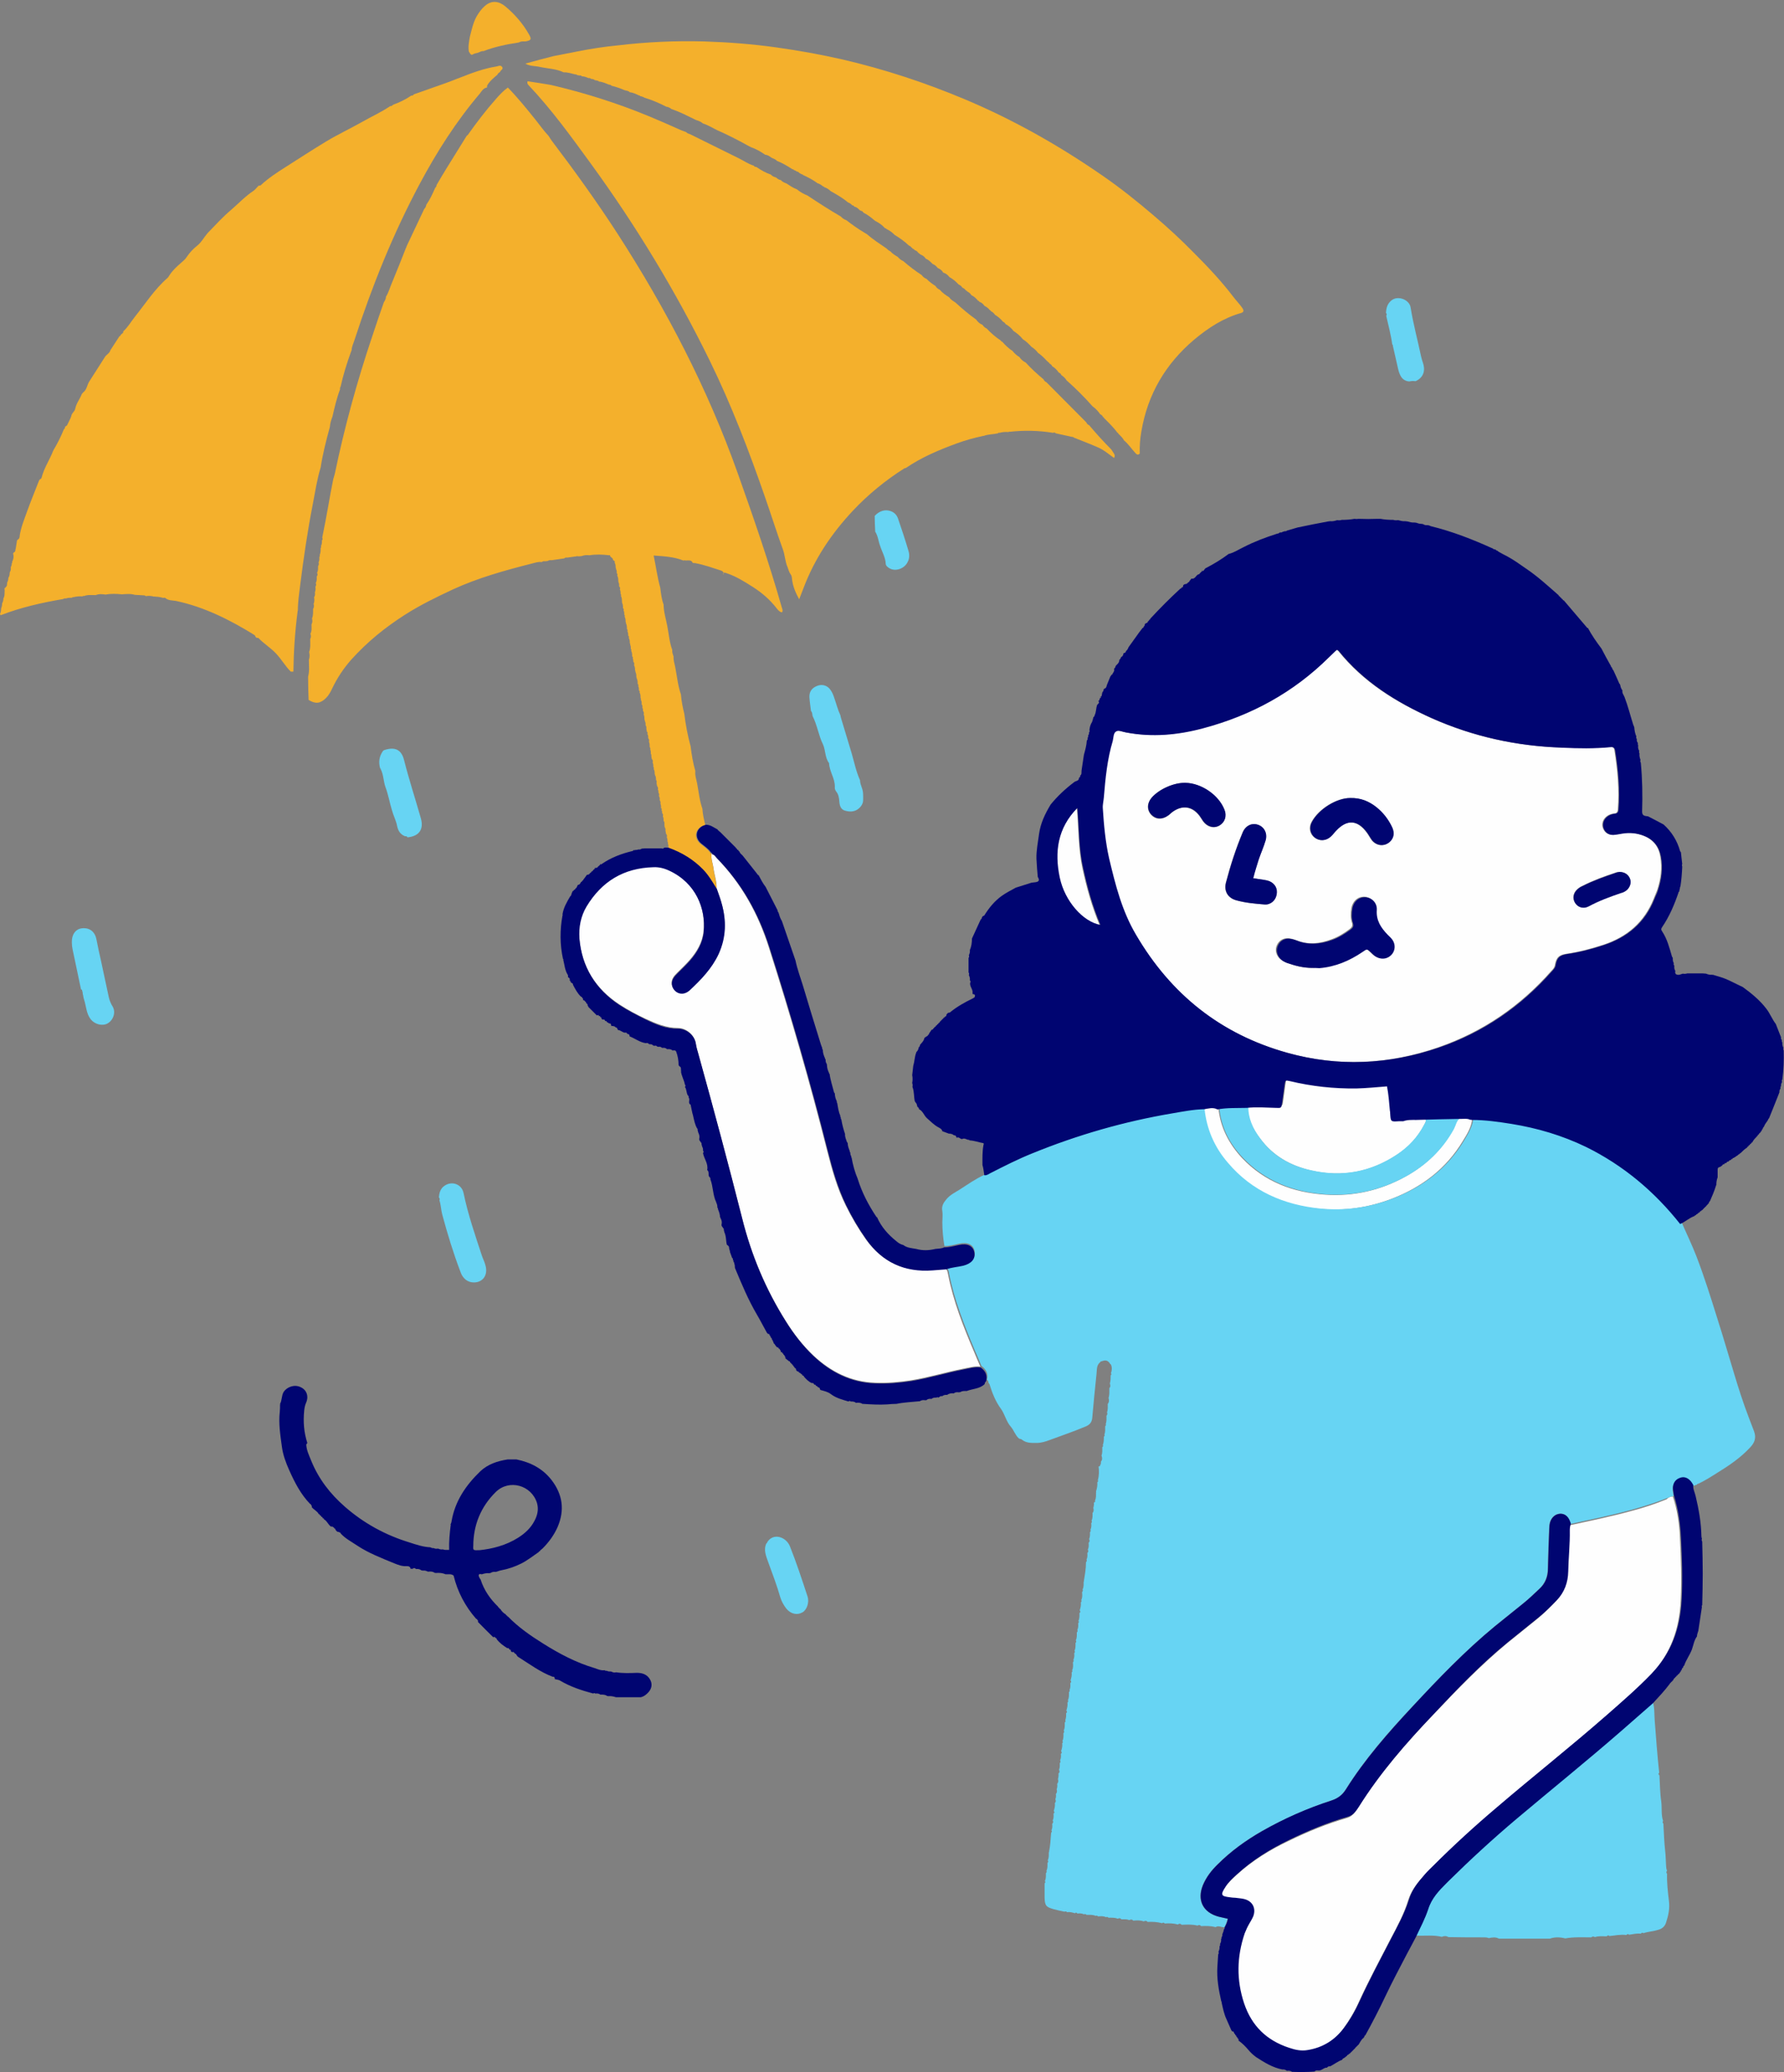 <?xml version="1.0" encoding="UTF-8" standalone="no"?><svg xmlns="http://www.w3.org/2000/svg" xmlns:xlink="http://www.w3.org/1999/xlink" fill="#000000" height="790.4" preserveAspectRatio="xMidYMid meet" version="1" viewBox="0.2 -0.6 680.4 790.4" width="680.4" zoomAndPan="magnify"><rect x="0.2" y="-0.6" width="680.4" height="790.4" fill="#808080" stroke="none"/><g><g fill="#fefefe" id="change1_1"><path d="M638.2,570.2c1.7,5.1,2.5,10.4,2.7,15.8c0.4,7.9,0.7,15.8,0.3,23.8c-0.5,10.9-3.8,20.5-11.5,28.5 c-5.4,5.6-11.2,10.7-17.1,15.8c-13.7,12-28,23.2-41.8,35.1c-8.3,7.2-16.5,14.6-24.3,22.3c-1.1,1.1-2.2,2.2-3.3,3.4 c-2.5,2.8-4.8,5.6-6,9.5c-1.6,5.2-4.2,10-6.8,14.9c-4,7.8-8.2,15.5-11.8,23.4c-1.7,3.8-3.8,7.4-6.2,10.7c-3.5,4.7-8.2,7.6-14,8.5 c-2.5,0.4-4.8-0.2-7-0.9c-8.4-2.9-14.2-8.3-17.1-16.9c-3-9-2.8-17.8,0.2-26.7c0.5-1.3,1.1-2.6,1.8-3.8c0.5-0.9,1.1-1.8,1.5-2.8 c1.2-3-0.2-5.7-3.4-6.5c-1.1-0.3-2.3-0.4-3.4-0.5c-0.7-0.1-1.5-0.2-2.2-0.2c-3.2-0.4-3.7-0.9-1.6-4c1.2-1.9,2.9-3.4,4.5-4.9 c5.9-5.4,12.6-9.6,19.8-13c7.2-3.5,14.6-6.6,22.3-8.8c1.1-0.3,2-0.9,2.7-1.7c0.6-0.7,1.1-1.4,1.6-2.2c8.1-13,18.1-24.4,28.6-35.4 c9-9.5,18.2-19,28.3-27.4c3.8-3.1,7.6-6.1,11.4-9.2c2.6-2.1,4.9-4.4,7.2-6.8c2.9-3,4.2-6.7,4.3-10.8c0.1-5.3,0.7-10.6,0.6-15.8 c0-0.8,0.1-1.7,0.4-2.4c7.8-1.7,15.6-3.3,23.3-5.4c4.6-1.2,9.2-2.7,13.6-4.5C636.6,570.5,637.4,570.2,638.2,570.2z" fill="inherit"/><path d="M271.6,325.1c0.9,0.2,1.3,1,1.8,1.5c9.5,9.7,15.9,21.2,20,34.1c8.2,25.7,15.7,51.6,22.3,77.8 c1.8,7,3.7,14,7,20.6c2.2,4.5,4.8,8.9,7.7,13c6.2,8.7,14.6,12.5,25.2,11.7c1.7-0.1,3.5-0.3,5.2-0.4c0.8,0.5,0.8,1.4,1,2.2 c2,10.2,5.8,19.8,9.8,29.2c0.8,2,1.7,4,2.5,5.9c-2.3-0.3-4.4,0.4-6.6,0.8c-6.6,1.3-13.1,3.3-19.8,4.4c-4.6,0.7-9.2,1.1-13.8,0.9 c-9.2-0.3-16.9-4.2-23.5-10.4c-4.1-3.9-7.5-8.3-10.5-13.1c-7.7-12.2-13.2-25.3-16.7-39.3c-5.3-21-10.9-41.9-16.7-62.7 c-0.4-1.4-0.8-2.7-1-4.1c-0.5-3.1-3.6-5.7-6.8-5.7c-4.3,0-8.4-1.7-12.3-3.5c-3.4-1.6-6.8-3.4-10-5.5c-9.1-6-14.4-14.4-15.3-25.4 c-0.4-4.3,0.5-8.5,2.7-12.2c5.7-9.6,14.2-14.7,25.5-15c2.1,0,4.1,0.5,6,1.3c10.2,4.7,14.1,14.6,13.2,23.4c-0.4,4.2-2.5,7.8-5.3,11 c-1.5,1.7-3.1,3.2-4.7,4.8c-0.6,0.6-1.3,1.3-1.7,2.1c-0.8,1.5-0.5,3.2,0.6,4.4c1.1,1.2,2.8,1.6,4.3,0.9c0.5-0.2,0.9-0.4,1.3-0.8 c4.5-4.1,8.6-8.4,11.2-14c2.9-6.4,3-12.8,1.1-19.4c-0.5-1.8-1.2-3.6-1.8-5.4c0.1-2.7-0.9-5.2-1.2-7.8 C272.1,328.8,271.3,327.1,271.6,325.1z" fill="inherit"/><path d="M459.3,422.5c1.8-0.4,3.7-0.6,5.6-0.5c0.7,7.4,4,13.7,9,19.1c8.6,9.1,19.5,13.2,31.8,14 c10.8,0.7,21-1.6,30.5-6.9c7.8-4.3,14-10.2,18.2-18c0.7-1.3,1-3,2-3.9c1.2-1.1,3,0,4.5-0.5c0.3,0,0.6,0.1,0.8,0.1 c-0.2,3.3-1.9,6-3.5,8.6c-6.4,10.7-15.8,17.8-27.3,22.2c-8.9,3.4-18.1,4.7-27.5,3.8c-13.9-1.3-26-6.6-35.3-17.5 C463.2,437.1,460.1,430.3,459.3,422.5z" fill="inherit"/><path d="M510.1,247.3c0.1,0.1,0.3,0.1,0.4,0.3c9.5,11.9,22,19.6,35.6,25.7c15.7,7,32.2,10.7,49.5,11.2 c6.2,0.2,12.4,0.4,18.6-0.2c1-0.1,1.5,0.2,1.7,1.2c1.2,7.5,1.9,15.1,1.3,22.7c-0.1,1-0.5,1.5-1.5,1.5c-0.9,0.1-1.8,0.4-2.5,0.9 c-1.5,1-2.2,2.7-1.8,4.3c0.5,1.8,1.9,3,3.8,2.9c1.2,0,2.3-0.3,3.4-0.5c2.9-0.5,5.8-0.2,8.5,0.9c3.6,1.5,5.7,4.1,6.3,7.9 c0.8,4.4,0.2,8.7-1.2,12.9c-0.4,1.1-0.9,2.1-1.3,3.2c-3.6,9-10.2,14.6-19.3,17.6c-4.6,1.5-9.2,2.7-13.9,3.4 c-2.9,0.4-4,1.4-4.5,4.4c-0.2,1-0.8,1.6-1.4,2.2c-11.8,13.4-26.1,23.2-43.1,29.1c-19,6.6-38.4,7.5-57.8,2 c-25.3-7.1-44.4-22.3-57.7-45c-5.4-9.1-7.9-19.1-10.3-29.2c-1.5-6.3-2-12.7-2.4-19.1c-0.1-1.4,0.3-2.8,0.4-4.2 c0.6-7.2,1.3-14.5,3.4-21.5c0.4-1.2,0.3-3,1.3-3.6c1-0.6,2.5,0.2,3.8,0.4c10,1.9,19.7,1,29.4-1.6c18.3-4.9,34.4-13.7,48-27.1 c0.9-0.9,1.8-1.7,2.7-2.6C509.7,247.5,509.9,247.4,510.1,247.3z M500.5,368.6c0.8,0,1.7-0.1,2.5-0.1c6.1-0.5,11.5-2.8,16.5-6.2 c1.7-1.2,1.7-1.2,3.3,0.3c0.7,0.7,1.4,1.4,2.3,1.8c1.9,0.9,4,0.5,5.4-1c1.4-1.5,1.6-3.7,0.5-5.5c-0.5-0.9-1.3-1.5-2-2.2 c-2.5-2.6-4.5-5.4-4.1-9.4c0.2-3.1-2.4-5.2-5.3-4.8c-2,0.3-3.5,1.9-4,4.2c-0.3,1.9-0.4,3.8,0.2,5.6c0.4,1.2,0,1.8-0.9,2.5 c-2.1,1.6-4.4,3-6.9,3.9c-4.5,1.7-9.1,2.2-13.8,0.2c-0.8-0.3-1.6-0.5-2.4-0.6c-2.1-0.2-3.8,0.8-4.6,2.6c-0.8,1.7-0.4,3.6,0.9,5 c0.7,0.7,1.6,1.2,2.5,1.6C494,367.8,497.2,368.6,500.5,368.6z M478,334.4c0.6-2.5,1.4-4.8,2.2-7.2c0.9-2.4,1.9-4.8,2.6-7.2 c0.8-2.7-0.5-5.2-2.9-6c-2.3-0.8-4.7,0.3-5.8,2.9c-2.6,6.2-4.7,12.7-6.4,19.2c-0.8,3.2,0.7,5.8,3.9,6.7c3.5,1,7.1,1.3,10.8,1.6 c2.3,0.2,4.2-1.5,4.6-3.7c0.4-2.2-0.7-4.3-2.8-5.2c-0.7-0.3-1.4-0.4-2.1-0.5C480.8,334.8,479.5,334.6,478,334.4z M515,303.8 c-5.1,0-11.9,4.1-14.6,9.1c-1.2,2.2-0.7,4.6,1.1,6c1.8,1.4,4.3,1.3,6.1-0.4c0.7-0.7,1.3-1.5,2-2.2c4.2-4.5,8.3-4.2,11.9,0.8 c0.7,0.9,1.2,2,1.9,2.9c1.8,2.1,4.6,2.4,6.6,0.6c1.6-1.4,2.1-3.5,1-5.6c-1.4-3-3.4-5.6-6-7.7C522.3,305.1,519.1,303.7,515,303.8z M452.1,298c-4.4,0-9.9,2.4-12.7,5.7c-1.8,2.1-1.9,4.6-0.2,6.5c1.7,1.9,4.2,2,6.5,0.3c0.6-0.4,1.1-1,1.7-1.4 c3.7-2.7,7.4-2.1,10.2,1.5c0.5,0.6,0.9,1.4,1.4,2.1c1.6,2.2,4.1,2.9,6.3,1.6c2-1.2,2.8-3.7,1.8-6 C464.8,302.6,458.2,298.1,452.1,298z M617.7,332c-0.3,0-0.8,0-1.2,0.2c-4.4,1.4-8.7,3-12.8,5.1c-0.7,0.3-1.3,0.7-1.9,1.2 c-1.7,1.5-2,3.6-0.9,5.3c1.1,1.7,3.2,2.3,5.2,1.2c3.8-2.1,7.9-3.6,12.1-5c0.9-0.3,1.7-0.6,2.4-1.2c1.3-1.2,1.7-2.9,1.1-4.5 C621,332.9,619.6,332,617.7,332z" fill="inherit"/><path d="M476.1,421.3c3.7-0.3,7.4-0.1,11.1,0c2.1,0.1,2.1,0,2.4-2c0.3-2.2,0.6-4.4,0.9-6.6c0.3-2,0.3-2,2.1-1.6 c8.3,1.9,16.7,2.8,25.3,2.8c3.9,0,7.7-0.5,11.7-0.8c0.6,3.1,0.7,6.2,1.1,9.3c0,0.3,0,0.7,0.1,1c0.2,3.2,0.2,3.2,3.3,3 c0.6,0,1.2,0,1.7,0c2.7,0,5.4,0,8.1,0c0.3,1-0.3,1.5-0.6,2.2c-2.4,4.6-5.9,8.4-10.2,11.2c-10.1,6.7-21,8.8-32.8,6.1 c-7.9-1.8-14.6-5.6-19.5-12.2C477.9,430,476,426,476.1,421.3z" fill="inherit"/><path d="M410.9,307.6c0.7,7.7,0.5,15.3,2.1,22.9c1.6,7.4,3.6,14.7,6.6,21.8c-6.7-1.2-13.6-9.1-15.5-18 C402.1,324.4,403.4,315.2,410.9,307.6z" fill="inherit"/></g><g fill="#f4b02c" id="change2_1"><path d="M244.5,265.6c0-0.7,0-1.5-0.4-2.1c0.2-0.3,0.1-0.5-0.2-0.7c0-0.6,0-1.2-0.3-1.7c0.2-0.3,0.1-0.6-0.2-0.8 c0-0.8,0-1.5-0.4-2.2l0.1-0.2l-0.2-0.1c0-0.8,0-1.5-0.4-2.2l0.1-0.2l-0.2-0.2c0-0.7,0-1.4-0.4-2.1c0.2-0.5,0.1-0.9-0.3-1.4 c0.1-0.4,0-0.8-0.2-1.1c0.2-0.3,0.1-0.6-0.2-0.8c0-0.8,0-1.5-0.4-2.2c0.2-0.3,0.1-0.5-0.1-0.6c0-0.6,0-1.2-0.3-1.8 c0,0,0.1-0.1,0.1-0.1c0-0.1-0.1-0.2-0.2-0.3c0-0.7,0-1.4-0.4-2.1c0.2-0.3,0.1-0.6-0.2-0.8c0-0.6,0-1.1-0.3-1.7 c0.1-0.3,0.1-0.6-0.2-0.9c0-0.8,0-1.5-0.4-2.2l0.1-0.2l-0.2-0.2c0-0.7,0-1.5-0.4-2.1c0.2-0.3,0.1-0.5-0.1-0.7c0-0.6,0-1.2-0.3-1.7 c0.2-0.3,0.1-0.6-0.2-0.8c0-0.8,0-1.5-0.4-2.2l0.1-0.2l-0.1-0.1c0-0.8,0-1.5-0.4-2.2c0.2-0.3,0.1-0.5-0.1-0.7c0-0.6,0-1.2-0.3-1.7 c0.2-0.5,0.1-0.9-0.3-1.3c0.1-0.6,0-1.2-0.3-1.7l0.1-0.1L236,221c0-0.7,0-1.4-0.4-2c0.2-0.4,0.1-0.7-0.2-1c0.1-0.6,0-1.1-0.3-1.6 c0,0,0.1-0.1,0.1-0.1c0-0.1-0.1-0.2-0.2-0.3c0-0.7,0-1.4-0.4-2c0.3-0.6-0.3-0.7-0.6-1c0-0.8-0.8-0.9-1.1-1.5 c0-0.3-0.1-0.4-0.4-0.3c-2.5-0.3-5-0.4-7.5,0c-1-0.1-1.9-0.1-2.9,0.3c-0.5,0.1-1.1,0.1-1.6,0.1c-0.1-0.1-0.3-0.1-0.4,0 c-1.2,0.2-2.4,0.3-3.6,0.5c-0.4-0.1-0.8,0-1.1,0.3c-1.6,0.2-3.2,0.5-4.9,0.7c-0.5-0.1-1,0-1.5,0.3c-0.3,0-0.7,0.1-1,0.1 c-0.4-0.1-0.8,0-1.2,0.3c-1.4-0.2-2.6,0.3-3.9,0.6c-10.2,2.6-20.3,5.4-29.9,9.8c-6.2,2.9-12.4,5.9-18.2,9.6 c-7.7,4.9-14.6,10.5-20.7,17.3c-2.9,3.3-5.3,6.9-7.2,10.9c-0.6,1.3-1.3,2.6-2.4,3.7c-2.2,2.1-3.9,2.3-6.6,0.7 c-0.1-3-0.2-5.9-0.2-8.9c0.6-2.1,0.3-4.3,0.3-6.5c0.4-1,0.3-2,0.1-2.9c0.6-1.6,0.4-3.3,0.4-5c0.4-0.6,0.3-1.3,0.1-2 c0.6-1.1,0.4-2.3,0.4-3.5c0.4-0.7,0.4-1.5,0.2-2.3c0.5-1.2,0.4-2.4,0.4-3.6c0.4-0.6,0.4-1.3,0.2-2c0.4-0.8,0.3-1.7,0.2-2.5 c0.4-0.6,0.4-1.2,0.3-1.9c0.3-0.7,0.3-1.4,0.2-2.1c0.3-0.5,0.4-0.9,0.1-1.4c0.5-0.8,0.4-1.7,0.4-2.5c0.4-0.5,0.4-0.9,0.1-1.4 c0.5-0.8,0.4-1.7,0.4-2.5c0.3-0.5,0.4-0.9,0.2-1.5c0.4-0.7,0.3-1.4,0.3-2.1c0.2-0.2,0.3-0.4,0.1-0.6c0.4-0.9,0.4-1.9,0.4-2.8 c0.2-0.2,0.3-0.4,0.1-0.7c0.4-0.7,0.4-1.4,0.4-2.2c0.3-0.3,0.3-0.6,0.1-1c0.8-4,1.6-8.1,2.3-12.1c0.6-3.4,1.2-6.8,1.9-10.2 c0.2-0.7,0.4-1.4,0.6-2.1c3.7-17.8,8.5-35.3,14.3-52.5c1.4-4.3,2.9-8.6,4.4-12.9c0.4-0.6,0.8-1.3,0.8-2.1c1.1-1.8,1.6-3.8,2.4-5.6 c1.8-4.4,3.6-8.8,5.3-13.2c0.1-0.1,0.2-0.2,0.1-0.3c2.3-4.8,4.5-9.6,6.8-14.4c0.4-0.4,0.7-0.9,0.8-1.6c1.4-2,2.4-4.2,3.4-6.5 c0.3-0.2,0.5-0.6,0.5-1c1.3-2.2,2.6-4.5,4-6.7c2.5-4,5-8.1,7.5-12.1l0,0c0.1-0.1,0.3-0.2,0.4-0.3c3.4-4.8,6.9-9.4,10.8-13.8 c1.4-1.6,2.8-3.1,4.5-4.3c3.8,3.9,7.1,8,10.4,12.1c1.7,2.1,3.2,4.3,5.1,6.3l0,0c0.4,0.6,0.7,1.1,1.1,1.7 c8.8,11.6,17.3,23.4,25.2,35.6c18.6,28.8,34.4,59.1,45.9,91.5c6,16.9,11.9,33.9,16.8,51.2c0.2,0.6,0.5,1.2,0,1.8 c-1.1-0.3-1.6-1.1-2.1-1.7c-2.5-3.2-5.4-5.7-8.8-7.9c-3.3-2.1-6.6-4.2-10.3-5.4c-0.5-0.1-0.9-0.5-1.2,0.3l0.1,0.2 c0,0,0.2-0.2,0.1-0.2c0-0.8-0.5-1.1-1.1-1.3c-3.2-1-6.4-2.2-9.8-2.8c-0.3,0-0.6,0-0.9-0.1c-0.5-1.2-1.6-0.9-2.6-0.9 c-0.3-0.1-0.7-0.1-1,0c-3.5-1.4-7.2-1.6-11.3-1.9c0.9,4.2,1.4,8.3,2.5,12.2c0.3,2.2,0.5,4.4,1.3,6.5c0,2.8,0.9,5.5,1.4,8.2 c0.6,3,0.8,6.2,1.9,9.1c-0.1,0.9,0.2,1.7,0.5,2.5c-0.1,1.3,0.3,2.6,0.6,3.9c0.7,3.5,1,7.1,2.2,10.6c0.2,2.5,0.7,5,1.3,7.4 c0.5,4.2,1.3,8.3,2.4,12.4c0.4,3.2,0.9,6.3,1.8,9.4c-0.2,1.7,0.4,3.2,0.7,4.8c0.6,3.2,0.9,6.5,2,9.6c0.1,2.1,0.6,4.1,1.1,6.2 c-0.5,0.2-1,0.3-1.4,0.5c-2.6,1.5-2.9,4.5-0.5,6.6c1.3,1.1,2.8,2,3.8,3.5c0.1,0.2,0.3,0.4,0.5,0.6l0-0.1c-0.3,1.9,0.5,3.7,0.7,5.6 c0.3,2.6,1.3,5.1,1.2,7.8c-1.6-2.5-3.1-5.2-5.2-7.4c-3.7-3.8-8.1-6.5-13.1-8.3c0-0.2,0-0.4-0.1-0.6c0.1-0.4,0-0.8-0.2-1.1 c0.2-0.3,0.1-0.5-0.1-0.7c0-0.6,0-1.2-0.3-1.7c0.2-0.5,0.1-1-0.3-1.4c0-0.4-0.1-0.7-0.2-1.1c0.1-0.5,0-1-0.3-1.4 c0-0.4-0.1-0.7-0.1-1.1c0.1-0.5,0-0.9-0.3-1.3c0-0.6,0-1.2-0.3-1.7c0.2-0.5,0.1-0.9-0.3-1.3c0.1-0.4,0-0.8-0.2-1.1 c0.2-0.3,0.1-0.6-0.2-0.8c0.1-0.6,0-1.1-0.2-1.6c0.1-0.5,0-1-0.3-1.4c0.1-0.6,0-1.1-0.3-1.6c0.2-0.5,0.1-0.9-0.2-1.3 c0.1-0.4,0-0.8-0.2-1.1c0.2-0.5,0-1-0.3-1.4c-0.1-0.4-0.1-0.8-0.2-1.1c0.1-0.4,0.1-0.9-0.2-1.2c0-0.6,0-1.3-0.4-1.8l0.1-0.2 l-0.2-0.1c0-0.7,0-1.5-0.4-2.1c0.2-0.3,0.1-0.5-0.1-0.7c0-0.6,0-1.2-0.3-1.7c0.2-0.5,0.1-1-0.3-1.4c-0.1-0.4-0.1-0.7-0.2-1.1 c0.1-0.4,0-0.6-0.2-0.9c0.1-0.5,0-1.1-0.2-1.6c0.1-0.4,0-0.7-0.2-0.9c0-0.7,0-1.4-0.3-2.1c0.2-0.5,0-1-0.3-1.4 c0.1-0.5,0-1.1-0.3-1.5c0.2-0.4,0.1-0.7-0.2-0.9c0-0.4-0.1-0.7-0.2-1.1c0.1-0.5,0-1-0.3-1.4c0.1-0.6,0-1.1-0.3-1.6l0.1-0.2 l-0.2-0.2c0-0.7,0-1.4-0.3-2.1c0.2-0.5,0-1-0.3-1.4c0.1-0.4,0-0.8-0.2-1.1c0.1-0.5,0-1-0.3-1.4c0.1-0.6,0-1.1-0.3-1.7l0.1-0.2 L244.5,265.6z" fill="inherit"/><path d="M190.9,26.9c-0.5,0.2-0.8,0.6-1,1c-1.4,1.2-2.9,2.4-3.9,4.1c0,0.3-0.1,0.6-0.1,0.8c-1.4,0.2-2,1.4-2.7,2.3 c-9,10.6-16.4,22.2-22.9,34.4c-10.2,19.1-18.2,39-24.9,59.6c-0.4,1.3-1.1,2.6-1.1,4c-0.1,0.1-0.2,0.2-0.2,0.4 c-1.6,4.4-3,8.9-4,13.4c-0.2,0.3-0.3,0.7-0.2,1c-1.3,3.4-2.1,6.9-2.9,10.4c-0.5,1.3-0.9,2.6-1,4c-1.4,5.1-2.7,10.2-3.5,15.4 c-1.4,4.6-2.1,9.3-3,14c-2,10.2-3.5,20.5-4.8,30.8c-0.4,3.3-0.9,6.5-0.9,9.8c-0.1,0.1-0.1,0.3-0.1,0.4c-1,7.6-1.5,15.2-1.6,22.9 c-0.3,0-0.7,0-1,0c-2.1-2.1-3.6-4.8-5.7-7c-2-2.1-4.6-3.7-6.6-5.8c-0.1-0.1-0.5-0.1-0.7-0.1c-0.1-0.1-0.2-0.2-0.4-0.3 c-0.1-0.3-0.2-0.6-0.5-0.8c-9.4-5.8-19.1-10.7-30-13c-1.2-0.2-2.6-0.1-3.7-0.9c-0.3-0.3-0.6-0.4-1-0.2c-1-0.3-2-0.5-3.1-0.5 c-0.1-0.1-0.3-0.1-0.4,0c-1.1-0.3-2.1-0.4-3.2-0.2c-0.2-0.2-0.4-0.3-0.7-0.3c-1.2-0.1-2.3-0.1-3.5-0.2c-1.6-0.5-3.3-0.3-4.9-0.2 c-2.1-0.2-4.1-0.3-6.2,0.1c-1.3-0.2-2.6-0.3-3.8,0.2c-1.5,0-3.1-0.2-4.6,0.4c-0.2-0.2-0.3-0.1-0.4,0.1c-1.2-0.1-2.3,0-3.5,0.3 c-0.2-0.1-0.4,0-0.5,0.2c-0.8,0-1.6,0-2.4,0.3c-0.4-0.1-0.7,0-1,0.2c-8.2,1.4-16.2,3.2-23.9,6.2c-0.1-0.2-0.1-0.4-0.2-0.6 c0.3-0.5,0.4-1.1,0.4-1.8l0.1-0.1l-0.1-0.1c0.3-0.6,0.4-1.2,0.4-1.9l0.1,0l-0.1,0c0.3-0.6,0.5-1.2,0.5-1.9l0.1,0l-0.1,0 c0.3-0.6,0.5-1.2,0.4-1.9c0.1,0,0.1,0,0.1-0.1c0-0.1-0.1-0.2-0.1-0.3c0.2-0.5,0-1.1,0-1.6c0.1-0.1,0.5,0,0.3-0.3 c0.7-0.4,0.7-1.1,0.7-1.7l0.1,0l-0.1-0.1c0.3-0.6,0.5-1.2,0.5-1.9l0.1,0l-0.1,0c0.4-0.6,0.5-1.2,0.5-1.9l0.1-0.1l-0.1-0.1 c0.4-0.5,0.5-1.2,0.4-1.8l0.1-0.1l-0.1-0.1c0.3-0.4,0.4-0.9,0.4-1.5c0.2-0.1,0.3-0.3,0.1-0.5c0.6-1,0.7-2.1,0.4-3.2 c0.1-0.1,0.2-0.3,0.3-0.4c0.6-0.2,0.6-0.8,0.6-1.3l0.2,0l-0.1-0.1c0.2-1.1,0.3-2.1,0.5-3.2c0.1,0,0.2-0.1,0.2-0.2 c0.6-0.3,0.8-0.8,0.8-1.4l0.2,0l-0.2-0.1c0.5-3.3,1.8-6.4,2.9-9.5c1.4-3.9,3-7.7,4.5-11.6c0.1-0.1,0.2-0.2,0.2-0.4 c0.4-0.1,0.7-0.4,0.8-0.8c0.9-3.6,3.1-6.8,4.4-10.2l0.1-0.1l0-0.1c1.5-2.5,2.8-5.1,3.9-7.8l0.1-0.1l0-0.1c0.3-0.2,0.4-0.5,0.4-0.8 c0.1-0.1,0.2-0.2,0.2-0.3c0.4-0.1,0.7-0.4,0.8-0.9l0,0.1c0.3-0.7,0.7-1.4,1-2.1l0,0.1c0.1-0.4,0.3-0.7,0.4-1.1l0.2,0.1l-0.2,0 c0-1.2,1.4-1.8,1.5-3l0.2,0.1l-0.2,0c0.4-2.1,1.8-3.7,2.5-5.6c0.2-0.2,0.3-0.4,0.5-0.6c1.4-1,1.5-2.8,2.3-4.1c2-3.1,4-6.3,6-9.4 c0.6-1,1.8-1.4,2.1-2.6l0,0c1.2-1.8,2.3-3.6,3.5-5.4c0.2,0,0.4,0.1,0.3-0.3c0.2-0.2,0.4-0.4,0.6-0.6c0.4-0.2,0.6-0.5,0.5-0.9 c1.8-1.6,2.9-3.6,4.4-5.5c4-5,7.5-10.5,12.4-14.8c0.4-0.3,0.6-0.8,0.9-1.2c1.1-1.7,2.6-3.1,4.2-4.5c0.9-0.8,1.8-1.5,2.4-2.5 c1.1-1.6,2.3-2.9,3.8-4.1c1.7-1.3,2.7-3.3,4.1-4.9c2.9-3,5.7-6.1,8.9-8.8c2.9-2.5,5.5-5.3,8.7-7.4c0.7-0.5,1.2-1.3,1.9-1.9 c0.2,0,0.6,0,0.7-0.1c2.9-2.7,6.1-4.8,9.4-6.9c5.2-3.3,10.4-6.7,15.7-9.9c4.5-2.7,9.2-4.9,13.8-7.5c3.5-2,7.1-3.6,10.5-5.9 c0.4-0.1,0.8,0,1-0.5c2.5-0.9,4.8-2,7-3.5c0.4-0.1,0.8,0,1-0.5c4-1.4,7.9-2.8,11.9-4.2c6.4-2.3,12.6-5.3,19.4-6.4 c0.8-0.1,1.7-0.7,2.3,0C192.5,25.8,191,26.1,190.9,26.9z" fill="inherit"/><path d="M358.6,109.9c1,1.2,2.3,2.1,3.6,2.9c0.6,0.9,1.5,1.4,2.4,2c2.5,2.3,5.1,4.5,7.9,6.5c0.6,0.9,1.4,1.6,2.4,2 c0.4,0.6,0.9,1.1,1.6,1.4c1.6,1.7,3.4,3.3,5.4,4.6c0,0.2,0.2,0.4,0.5,0.4c1.2,1.4,2.5,2.6,4,3.6c0.7,0.9,1.6,1.7,2.6,2.3 c0.6,0.9,1.4,1.6,2.4,2.1c2.1,2.3,4.4,4.4,6.8,6.4c0.2,0.5,0.6,0.9,1.1,1.1c5.1,5.1,10.1,10.2,15.2,15.3c0.2,0.5,0.6,0.9,1.1,1.1 c2.7,3.2,5.5,6.3,8.4,9.2c0.3,0.4,0.6,0.9,0.9,1.4c0.5,0.6,0.6,1.2,0.2,1.9c-2.1-1.5-4-3.2-6.5-4.2c-3-1.3-5.9-2.4-8.9-3.6 c-0.1-0.2-0.2-0.3-0.4-0.2c-2.1-0.5-4.3-0.9-6.4-1.4c-0.3-0.3-0.7-0.4-1.1-0.2c-5.5-0.9-11-1-16.5-0.4c-0.2-0.1-0.4,0-0.5,0.1 c-1.2-0.1-2.3,0-3.4,0.3c-0.3-0.1-0.5,0-0.6,0.2c-1.8,0.4-3.7,0.3-5.5,1l-0.1-0.1l-0.1,0.1c-3.3,0.7-6.6,1.6-9.9,2.8 c-6.8,2.5-13.5,5.3-19.5,9.4c-0.2,0.1-0.3,0.1-0.5,0.1c-7.3,4.6-14,10.1-19.9,16.4c-8,8.6-14.4,18.1-18.6,29.2 c-0.5,1.4-1.1,2.7-1.7,4.4c-1.4-2.6-2.4-4.9-2.7-7.5c-0.1-0.8-0.1-1.5-0.6-2.1c-0.6-0.8-0.8-1.8-1.1-2.6c-1-2.2-1-4.6-1.8-6.8 c-2.4-6.6-4.5-13.3-6.8-19.9c-6.1-17.6-12.8-35.1-21-51.9c-12.9-26.4-28.1-51.5-45.4-75.3c-7.5-10.3-15-20.7-23.8-30 c-0.4-0.4-0.6-0.8-0.4-1.5c2.9,0.4,5.9,0.9,8.9,1.4c12.8,3,25.2,6.9,37.3,11.9c4.1,1.7,8.2,3.5,12.2,5.3c0.7,0.3,1.4,0.5,2.1,0.8 c0.4,0.5,1,0.6,1.5,0.8c6.3,3.1,12.5,6.2,18.8,9.3c1.8,0.9,3.5,2.1,5.5,2.7c0.2,0.4,0.6,0.5,1,0.5c1.7,1.2,3.5,2.2,5.5,2.9 c0.5,0.6,1.2,0.9,2,1.1c0.5,0.5,1.1,0.9,1.8,1c0.6,0.7,1.4,1,2.2,1.3c1.2,0.8,2.5,1.7,3.9,2.2c1.2,1,2.6,1.8,4.1,2.4 c4.2,2.8,8.4,5.5,12.7,8c0.6,0.7,1.3,1.1,2.1,1.4c2.2,1.7,4.4,3.3,6.8,4.7c0.3,0.2,0.6,0.4,1,0.6c2.3,2,4.9,3.7,7.4,5.4 c0.5,0.5,1,0.9,1.6,1.2c0.8,0.9,1.8,1.5,2.8,2.1c0.6,0.7,1.2,1.2,2.1,1.6c2.2,1.9,4.5,3.7,7,5.3c0.5,0.7,1.1,1.2,1.9,1.5 c1,1.1,2.2,1.9,3.4,2.7C357.4,109.2,357.9,109.6,358.6,109.9z" fill="inherit"/><path d="M307,66.4c-0.2-0.1-0.3-0.2-0.5-0.2c-0.1-0.2-0.2-0.3-0.5-0.3c-0.3-0.2-0.6-0.3-0.9-0.5 c-0.3-0.3-0.6-0.6-1.1-0.6l0,0c-0.1-0.1-0.2-0.2-0.4-0.3c-0.2-0.1-0.4-0.2-0.6-0.2c-0.1-0.2-0.2-0.4-0.5-0.3 c-1.9-1.2-3.8-2.4-5.9-3.2c-0.6-0.6-1.3-0.9-2.1-1.2c-0.8-0.6-1.5-1.1-2.5-1.2c-1.7-1.2-3.5-2.2-5.5-2.9l-0.1,0 c0-0.2-0.2-0.2-0.3-0.2c-4.1-2.3-8.2-4.4-12.5-6.3c-0.1-0.1-0.3-0.2-0.4-0.2c-1.6-0.8-3.2-1.8-4.9-2.3c-0.8-0.7-1.6-1-2.6-1.3 c-3.1-1.5-6.1-3.1-9.4-4.2c-0.6-0.5-1.2-0.8-2-0.9c-2.7-1.4-5.5-2.6-8.5-3.5c-0.1-0.2-0.2-0.2-0.4-0.2c-0.3-0.2-0.7-0.3-1-0.3 c-0.1-0.2-0.2-0.3-0.5-0.3c-1.1-0.5-2.2-1.1-3.5-1.2c-0.5-0.6-1.3-0.6-2-0.8c-1.6-0.7-3.3-1.3-5-1.7c-0.2-0.3-0.5-0.4-0.9-0.4 c-1.3-0.5-2.5-1.1-3.9-1.2c-0.1-0.2-0.3-0.3-0.5-0.3c-0.3-0.1-0.7-0.2-1-0.2c-0.4-0.4-1-0.5-1.5-0.5l0,0c-0.2-0.3-0.6-0.4-0.9-0.3 c-0.8-0.3-1.6-0.7-2.6-0.7c-0.2-0.3-0.5-0.4-0.9-0.3c-0.3-0.1-0.7-0.1-1-0.2c-0.1-0.2-0.2-0.3-0.5-0.2c-1.5-0.3-2.9-0.9-4.5-0.8 c-2.9-1.4-6.1-1.4-9.2-2.1c-1.8-0.4-3.8-0.2-5.5-1.3l-0.1,0.1c3.6-1,7.3-2,10.9-2.9c3.1-0.6,6.1-1.2,9.2-1.8 c5.1-1,10.2-1.8,15.4-2.3c10.9-1.3,21.9-1.8,32.9-1.5c9.2,0.3,18.4,1,27.6,2.3c8.5,1.2,16.9,2.7,25.2,4.6 c15.9,3.7,31.4,8.8,46.4,15.1c18.6,7.8,36.1,17.7,52.7,29.2c6.8,4.7,13.2,9.8,19.5,15.2c5.3,4.5,10.4,9.2,15.2,14.1 c5.3,5.3,10.5,10.8,15,16.7c1.2,1.6,2.6,3,3.7,4.6c0.6,1,0.4,1.5-0.6,1.8c-6.7,1.9-12.4,5.6-17.8,10.1 c-11,9.3-17.8,20.9-20.2,35.1c-0.5,2.8-0.7,5.6-0.6,8.4c-0.6,0.6-1,0.5-1.6-0.1c-1.5-1.6-2.7-3.5-4.4-4.9c-0.5-1-1.4-1.8-2.2-2.6 c0-0.2-0.1-0.3-0.3-0.3c-1.5-2.1-3.4-3.9-5.2-5.7c0-0.2-0.1-0.3-0.3-0.3c-0.2-0.5-0.6-0.9-1.1-1.1c-0.8-1.2-1.8-2.2-2.9-3 c-3.1-3.5-6.4-6.8-9.9-9.9c-0.5-0.8-1.2-1.5-2-2c-0.2-0.5-0.5-0.8-1-1c-0.7-1-1.5-1.8-2.5-2.4c-0.2-0.5-0.6-0.8-1.1-1.1 c0-0.2-0.1-0.4-0.4-0.4l-0.1-0.1c0-0.2-0.1-0.3-0.3-0.3c-1.1-1.2-2.2-2.3-3.5-3.2c-0.7-0.9-1.5-1.7-2.5-2.3c-1-1.1-2-2.1-3.3-2.9 c-1-1.3-2.3-2.3-3.6-3.2l0,0c-0.8-1.1-1.8-1.9-3-2.6c-0.2-0.4-0.5-0.7-1-0.9c-0.8-1-1.8-1.9-3-2.6c-0.4-0.6-0.9-1.1-1.6-1.4 c0-0.2-0.2-0.4-0.4-0.4c-0.5-0.7-1.2-1.2-2-1.6c-0.5-0.7-1.1-1.3-2-1.6c-0.1-0.2-0.2-0.4-0.5-0.4c-0.7-0.9-1.5-1.6-2.5-2.1 c-0.4-0.6-0.9-1.1-1.6-1.4c0-0.2-0.1-0.3-0.4-0.3c-0.4-0.5-0.9-1-1.5-1.2c-0.3-0.6-0.8-0.9-1.4-1.2c-1-1.1-2.2-2.1-3.5-2.8 c-0.6-0.8-1.3-1.4-2.3-1.7c0,0-0.1,0-0.1,0c-0.4-0.9-1.2-1.4-2.1-1.8c-0.5-0.7-1.1-1.2-1.9-1.5c-0.8-0.8-1.5-1.6-2.6-2 c0,0,0,0,0,0c-0.5-0.8-1.2-1.3-2-1.6c-0.3-0.2-0.6-0.5-0.9-0.7c-0.3-0.4-0.6-0.8-1.2-0.9c-0.3-0.3-0.6-0.6-1-0.7 c-0.1-0.2-0.2-0.4-0.4-0.4c-0.2-0.3-0.5-0.6-0.9-0.7c-1.7-1.6-3.5-2.9-5.5-4.1c-0.9-1-2-1.7-3.2-2.3l-0.1-0.2l-0.2,0 c-0.2-0.1-0.4-0.2-0.5-0.4c-1-1.1-2.2-1.8-3.5-2.5c-1.4-1.2-2.8-2.3-4.4-3.1c-0.2-0.4-0.6-0.7-1-0.7c-0.1-0.1-0.2-0.2-0.4-0.2 c-0.6-0.7-1.2-1.2-2.1-1.4c-0.2-0.4-0.5-0.5-0.8-0.5c-0.4-0.5-1-0.9-1.6-1.1c-2-1.7-4.3-3-6.6-4.3c-0.7-0.7-1.5-1.2-2.4-1.5 l-0.1,0c0-0.2-0.2-0.3-0.4-0.3c-0.6-0.5-1.3-1-2.1-1.2C310.7,68.3,308.9,67.3,307,66.4z" fill="inherit"/><path d="M179,19c-0.3-1.9,0.1-3.8,0.4-5.6l0.1,0l-0.1,0c0.7-2.6,1.2-5.2,2.5-7.6c0.9-1.6,2-3.1,3.3-4.2 c2.6-2.2,5.3-1.8,7.8,0.3c3.6,3,6.7,6.6,9,10.7c1,1.8,0.8,2.2-1.4,2.6c-0.9,0-1.7-0.1-2.5,0.4h0c-4.6,0.7-9.1,1.6-13.5,3.3 c-0.9-0.1-1.6,0.5-2.4,0.7c-0.5,0.1-1,0.2-1.4,0.4C179.8,20.8,179.5,19.8,179,19z" fill="inherit"/></g><g><g id="change3_2"><path d="M636,714.1c-0.1,3.5,0.3,6.9,0.7,10.3c0.4,3-0.2,5.7-1.1,8.4c-0.4,1.3-1.4,2.3-2.9,2.7 c-1.9,0.6-3.9,0.7-5.7,1.3c-0.4-0.3-0.7-0.2-1,0.2c-1.5-0.2-3,0.2-4.5,0.4c-0.3-0.4-0.7-0.3-1,0.1c-2.2-0.3-4.3,0.2-6.5,0.4 c-0.3-0.4-0.7-0.3-1,0.1c-1.5,0-3-0.2-4.5,0.3c-0.5-0.3-1-0.3-1.4,0.1c-3.3,0-6.7-0.2-9.9,0.4c-2-0.5-4-0.6-5.9,0.1 c-6.5,0-12.9,0-19.4,0c-1.3-0.7-2.6-0.5-3.9-0.2c-0.6-0.3-1.3-0.3-1.9-0.3c-4.5,0-9,0-13.5-0.1c-0.8-0.5-1.6-0.5-2.5-0.1 c-3.2-0.8-6.5-0.3-9.8-0.5c1.5-3.5,3.4-6.8,4.6-10.4c1.3-4.1,4.2-7,7-10c0.2-0.2,0.5-0.5,0.7-0.7c8.4-8.2,17-16.2,26-23.8 c13.2-11.2,26.8-22,39.9-33.5c4-3.5,8.1-7.1,12.1-10.6c0.7,2.3,0.5,4.7,0.7,7.1c0.5,6.6,1,13.2,1.7,19.8c-0.4,0.3-0.3,0.7,0.1,1 c0.2,3.4,0.2,6.8,0.7,10.1c0.3,2.5-0.1,5,0.7,7.3c-0.3,0.4-0.2,0.7,0.1,1c0.2,3.5,0.3,7.1,0.7,10.6c0.2,1.6,0.2,3.3,0.3,4.9 c0.1,0.8,0,1.7,0.4,2.4C635.6,713.5,635.7,713.9,636,714.1z" fill="#67d4f3"/></g><g><g><g id="change3_1"><path d="M417.8,571.8c0.5-1,0.4-2,0.4-3.1c0,0,0.1-0.1,0.1-0.1c0-0.1-0.1-0.2-0.1-0.3c0.4-1.2,0.6-2.3,0.5-3.5 c0.3-0.2,0.4-0.5,0.2-0.8c0.5-1.7,0.5-3.5,0.3-5.2c0.2-0.2,0.6,0.1,0.5-0.4c0.4-0.4,0.4-1,0.4-1.5c0.6-0.7,0.5-1.5,0.2-2.3 c0.4-1,0.3-2.1,0.3-3.2c0.3-0.2,0.4-0.5,0.2-0.8c0.4-1,0.4-2.1,0.4-3.2c0.3-0.2,0.4-0.5,0.2-0.8c0.4-1,0.3-2.1,0.3-3.2 c0.3-0.2,0.4-0.5,0.2-0.8c0.4-1,0.3-2.1,0.3-3.2c0.4-0.4,0.4-0.8,0.2-1.3c0.4-1,0.3-2.1,0.3-3.2c0.6-0.7,0.5-1.5,0.3-2.3 c0.4-1.2,0.3-2.4,0.3-3.7c0.5-0.5,0.4-1.2,0.2-1.8c0.3-1,0.3-2.1,0.3-3.1c0.3-0.2,0.4-0.5,0.1-0.8c0.4-1.1,0.5-2.2,0-3.3l0-0.1 l-0.2,0c-0.7-1.3-1.7-1.8-3.1-1.2l-0.1-0.1l0,0.1c-0.1,0-0.2,0-0.2,0.1c-0.3,0-0.4,0.1-0.5,0.3c-1.5,1.2-1.2,3-1.4,4.5 c-0.6,5.5-1.1,11-1.6,16.5c-0.1,1.7-0.8,2.8-2.5,3.5c-4.5,1.9-9.2,3.5-13.8,5.2c-1.6,0.6-3.2,1.1-5,1.1c-2,0-3.9,0.1-5.6-1.3 c-0.2-0.2-0.6-0.2-0.9-0.3c-0.1-0.1-0.3-0.2-0.4-0.3c-1.2-1.2-1.8-3-2.8-4.2c-1.9-2.1-2.3-4.8-3.9-7c-2-2.7-3.3-6-4.3-9.3 c-0.1-0.2-0.3-0.4-0.4-0.6c0-0.5-0.2-0.9-0.6-1.1c0.6-2.3-0.3-4-2.1-5.3c-0.8-2-1.7-4-2.5-5.9c-4-9.5-7.8-19.1-9.8-29.2 c-0.1-0.8-0.2-1.7-1-2.2c2.1-0.8,4.3-0.8,6.5-1.4c3.1-0.8,4.7-2.6,4.2-5.1c-0.5-2.5-2.6-3.5-5.9-2.8c-1.9,0.4-3.7,0.9-5.6,0.9 c-0.5-3-0.8-6-0.8-9.1c0-1.4,0.2-2.8,0-4.2c-0.4-2,0.5-3.3,1.6-4.6c1.4-1.7,3.4-2.6,5.1-3.7c3.1-2,6.1-4.1,9.4-5.6 c0.9,0.1,1.5-0.5,2.3-0.8c5.3-2.7,10.6-5.3,16.1-7.6c17.2-7,34.9-12.1,53.2-15.2c4.1-0.7,8.1-1.5,12.3-1.6 c0.8,7.8,3.8,14.7,8.9,20.6c9.2,10.9,21.4,16.1,35.3,17.5c9.4,0.9,18.6-0.4,27.5-3.8c11.5-4.4,20.9-11.5,27.3-22.2 c1.6-2.7,3.3-5.4,3.5-8.6c5.1,0,10,0.7,15,1.5c9.9,1.6,19.5,4.3,28.5,8.8c14.3,7,26.1,17,35.9,29.4c1.9,4.4,4,8.7,5.7,13.1 c3,7.8,5.5,15.8,8,23.8c2.2,6.9,4.2,13.8,6.3,20.7c1.7,5.7,3.5,11.3,5.6,16.8c0.7,1.8,1.4,3.7,2.1,5.5c0.9,2.5,0.2,4.3-1.5,6.1 c-3.6,3.9-8,6.9-12.4,9.6c-2.4,1.5-4.8,3.1-7.5,4.3c-0.2,0-0.4,0.1-0.4,0.3c-0.5,0.2-1,0.3-1.5,0.5c-0.2-0.3-0.3-0.6-0.5-0.8 c-1.3-1.9-3-2.6-4.8-1.8c-1.8,0.7-2.7,2.5-2.4,4.6c0.1,0.7,0.2,1.3,0.3,1.9c-0.8,0-1.6,0.4-2.4,0.7c-4.4,1.8-9,3.2-13.6,4.5 c-7.7,2.1-15.5,3.7-23.3,5.4c-0.1-0.2-0.2-0.5-0.2-0.7c-0.7-2.2-2-3.3-3.8-3.2c-1.8,0-3.3,1.3-3.9,3.3 c-0.2,0.8-0.3,1.6-0.3,2.4c-0.2,5-0.4,10.1-0.5,15.1c0,3.1-1,5.8-3.3,7.9c-2,1.8-3.9,3.8-6.1,5.5c-3.6,2.9-7.2,5.8-10.8,8.7 c-11.4,9.4-21.5,20-31.6,30.8c-9.2,9.8-18.1,20-25.3,31.5c-1.4,2.2-3.1,3.4-5.5,4.2c-9.2,3-18,6.9-26.5,11.7 c-6.1,3.5-11.8,7.6-16.8,12.6c-2.4,2.3-4.4,4.9-5.7,8c-2.3,5.7,0,10.4,6,12c1.2,0.3,2.3,0.5,3.5,0.8c-0.3,1.2-0.7,2.2-1.2,3.2 c-1.1,0.2-2.2-0.8-3.4,0c-1.8-0.5-3.6-0.5-5.5-0.4c-0.4-0.5-0.9-0.5-1.4-0.2c-2-0.5-4-0.4-6-0.3c-0.5-0.5-1-0.5-1.5-0.1 c-1.6-0.5-3.3-0.5-5-0.4c-0.3-0.4-0.6-0.4-1-0.1c-1.8-0.5-3.6-0.6-5.5-0.5c-0.4-0.5-0.9-0.5-1.5-0.2c-1.3-0.5-2.7-0.4-4-0.3 c-0.4-0.5-0.9-0.5-1.5-0.2c-1-0.4-2-0.3-3-0.3c-0.4-0.5-0.9-0.5-1.4-0.2c-1.1-0.5-2.3-0.4-3.5-0.4c-0.3-0.3-0.6-0.4-1-0.2 c-1-0.5-2-0.4-3-0.3c-0.3-0.3-0.6-0.4-0.9-0.2c-1.1-0.5-2.3-0.4-3.5-0.4c-0.3-0.3-0.6-0.4-1-0.2c-0.8-0.4-1.7-0.4-2.5-0.3 c-0.3-0.4-0.6-0.5-0.9-0.1c-1-0.3-2-0.6-3-0.4c-0.3-0.3-0.6-0.4-1-0.2c-1.4-0.3-2.9-0.6-4.3-1c-2.8-0.8-3.2-1.4-3.3-4.4 c0-1.8,0-3.6,0-5.4c0.3-0.3,0.4-0.6,0.1-0.9c0.5-1,0.4-2,0.4-3c0.3-0.3,0.4-0.6,0.2-0.9c0.5-1,0.4-2,0.4-3 c0.3-0.3,0.4-0.6,0.1-1c0.5-1,0.4-2,0.4-3.1l0.2-0.1l-0.1-0.1c0.5-2.4,0.6-4.8,0.8-7.2c0.3-0.3,0.4-0.6,0.1-0.9 c0.4-0.8,0.4-1.7,0.3-2.5c0.4-0.4,0.5-0.8,0.2-1.3c0.4-0.8,0.4-1.7,0.3-2.6c0.4-0.3,0.5-0.6,0.1-1c0.3-1,0.6-2,0.4-3 c0.4-0.4,0.5-0.9,0.2-1.5c0.3-0.7,0.3-1.3,0.2-2c0.5-0.5,0.5-1.2,0.3-1.8c0.3-0.7,0.3-1.4,0.2-2.1c0.5-0.5,0.5-1.2,0.3-1.8 c0.2-0.7,0.3-1.4,0.2-2.1c0.5-0.4,0.5-0.9,0.2-1.5c0.4-0.8,0.3-1.7,0.3-2.5c0.3-0.3,0.4-0.6,0.1-1c0.4-0.8,0.4-1.7,0.3-2.5 c0.4-0.3,0.5-0.6,0.1-1c0.3-1,0.6-2,0.4-3c0.3-0.3,0.4-0.6,0.1-0.9c0.5-1,0.4-2,0.4-3c0.3-0.3,0.4-0.6,0.1-1 c0.5-1,0.4-2,0.4-3.1c0.3-0.2,0.4-0.4,0.2-0.8c0.3-0.9,0.4-1.8,0.3-2.7c0.4-0.3,0.5-0.6,0.1-1c0.3-1,0.6-2,0.4-3 c0.3-0.3,0.4-0.6,0.2-1c0.5-1,0.4-2,0.4-3.1c0.3-0.2,0.4-0.4,0.2-0.7c0.4-0.9,0.4-1.8,0.3-2.7c0.4-0.3,0.5-0.6,0.1-1 c0.3-1,0.6-2,0.4-3c0.3-0.3,0.4-0.6,0.2-0.9c0.5-1,0.4-2,0.3-3c0.3-0.3,0.4-0.6,0.2-1c0.4-0.8,0.4-1.7,0.3-2.5 c0.3-0.3,0.4-0.6,0.1-0.9c0.5-1,0.4-2,0.4-3c0.3-0.3,0.4-0.6,0.1-1c0.5-1,0.4-2,0.4-3c0.3-0.3,0.4-0.6,0.2-1 c0.4-0.8,0.4-1.7,0.3-2.5c0.3-0.3,0.4-0.6,0.1-0.9c0.5-1,0.4-2,0.4-3c0.4-0.3,0.5-0.6,0.1-1c0.3-1,0.6-2,0.4-3 c0.3-0.3,0.4-0.6,0.2-1c0.5-1,0.4-2,0.3-3c0.3-0.3,0.4-0.6,0.2-1c0.5-1,0.4-2,0.4-3l0.2-0.1l-0.1-0.2c0.4-2.4,0.8-4.7,0.8-7.1 c0.3-0.3,0.4-0.6,0.2-1c0.4-0.8,0.4-1.7,0.3-2.5c0.4-0.4,0.5-0.8,0.2-1.3c0.4-0.8,0.4-1.7,0.3-2.6c0.4-0.4,0.5-0.8,0.2-1.4 c0.3-0.8,0.4-1.7,0.3-2.6c0.3-0.3,0.4-0.6,0.2-1c0.4-0.8,0.4-1.7,0.3-2.5c0.3-0.3,0.4-0.6,0.1-0.9c0.5-1,0.4-2,0.4-3 c0.5-0.5,0.5-1.2,0.3-1.9c0.2-0.7,0.3-1.4,0.2-2.1C417.9,572.5,418,572.1,417.8,571.8z" fill="#67d4f3"/></g><g fill="#67d4f3" id="change3_3"><path d="M310.1,272.5c-0.1-0.7-0.1-1.4-0.6-1.9c-0.2-1.8-0.5-3.5-0.6-5.3c-0.1-2.3,1.2-3.7,3.3-4.4 c1.9-0.6,3.8,0.1,4.9,1.9c0.6,0.9,1,1.9,1.3,2.9c0.8,2.2,1.3,4.4,2.3,6.5c0.1,0.3,0.1,0.6,0.2,0.9c1.4,4.5,2.7,9.1,4.1,13.6 c1,3.4,1.7,7,3.2,10.3c0,1,0.4,2,0.7,2.9c0.6,1.5,0.5,3.1,0.5,4.6c0,1.4-0.7,2.5-1.8,3.4c-1.6,1.3-3.5,1.2-5.2,0.7 c-1.6-0.5-2-2-2.1-3.6c-0.1-1.3-0.3-2.6-1.2-3.7c-0.4-0.5-0.6-1.2-0.5-1.9c0-3.2-2.1-5.8-2.2-8.9c-1.6-2.1-1.3-4.8-2.3-7.1 C312.4,280,311.9,276,310.1,272.5z" fill="inherit"/><path d="M167.6,456.2c0.1-1.7,0.5-3.3,2-4.4c2.8-2.1,6.7-0.8,7.4,2.7c1.7,8.2,4.4,16,7,23.9c0.4,1.2,1,2.3,1.3,3.5 c1.3,4.2-1.4,7.2-5.3,6.6c-2.3-0.4-3.6-2.2-4.2-4c-2.7-7.1-4.9-14.3-6.9-21.7c-0.5-1.8-0.5-3.7-1.1-5.5 C168,456.8,167.9,456.4,167.6,456.2z" fill="inherit"/><path d="M31.1,376.8c-1.1-5.1-2.1-10.1-3.2-15.2c-0.2-0.9-0.3-1.8-0.3-2.7c-0.1-3,1.4-5.1,3.8-5.4 c2.2-0.3,4.9,0.6,5.6,4.3c0.5,2.7,1.1,5.3,1.7,8c1,4.7,2,9.3,3,14c0.3,1.3,0.8,2.5,1.5,3.6c1.2,2.1,0.3,5.1-2,6.4 c-2,1.1-4.9,0.3-6.4-1.6c-1.7-2.2-1.7-4.9-2.5-7.4c-0.2-0.5-0.3-1.1-0.4-1.7l0.1-0.1l-0.2-0.1c0-0.6-0.1-1.2-0.3-1.7l0-0.2 L31.1,376.8z" fill="inherit"/><path d="M154.7,318.4c-1.9-0.8-2.7-2.1-3.1-4.2c-0.4-1.9-1.4-3.8-1.9-5.7c-0.9-2.9-1.4-6-2.5-8.9 c-0.8-2.3-0.7-4.7-1.8-6.8l0-0.2l-0.2-0.1c-0.7-2.4-0.4-4.6,1.1-6.7c0.1-0.1,0.3-0.2,0.5-0.3c4-1.3,6.5-0.2,7.5,3.8 c1.9,7.5,4.3,14.8,6.4,22.2c1.2,4.2-0.6,6.9-5.1,7.3C155.4,318.4,155.1,318.3,154.7,318.4z" fill="inherit"/><path d="M528.8,118.8c0.1-1.9,0.5-3.6,2.2-4.9c2.5-1.9,6.8-0.1,7.2,2.8c1,6.3,2.7,12.5,4,18.7 c0.2,0.8,0.4,1.6,0.7,2.4c0.9,2.6,0.5,5.5-2.8,7c-0.8-0.1-1.6-0.1-2.4,0.1c-3-0.2-3.8-2.8-4.3-4.9c-0.7-2.9-1.3-5.9-2-8.8 c0.1-0.2,0-0.3-0.2-0.4c-0.5-3.7-1.5-7.3-2.3-10.9C529.2,119.4,529.1,119,528.8,118.8z" fill="inherit"/><path d="M292.8,587.7c2.2-3.7,7.2-2.2,8.7,1.6c2.5,6.3,4.6,12.7,6.7,19.1c0.7,2.1-0.2,5-1.9,6 c-2,1.2-4.5,0.7-6.2-1.4c-1-1.3-1.8-2.7-2.3-4.3c-1.3-4.6-3-9-4.6-13.4c-0.8-2.3-1.9-4.7-0.7-7.2l0.2-0.1L292.8,587.7z" fill="inherit"/><path d="M333.8,196.2c1.8-2,4.1-2.6,6.2-1.8c1.3,0.5,2.2,1.4,2.7,2.8c1.4,4.1,2.8,8.3,4,12.4 c0.4,1.4,0.4,2.9-0.4,4.3c-1.2,2.4-4.5,3.6-6.8,2.3c-0.7-0.4-1.5-1-1.5-1.8c-0.1-2.4-1.4-4.5-2.1-6.7c-0.7-1.8-0.8-3.8-1.9-5.5 C333.9,200.1,333.8,198.1,333.8,196.2z" fill="inherit"/></g></g><g id="change3_4"><path d="M476.3,421.3c-0.1,4.7,1.8,8.7,4.5,12.3c4.8,6.7,11.6,10.5,19.5,12.2c11.8,2.7,22.8,0.6,32.8-6.1 c4.3-2.9,7.8-6.6,10.2-11.2c0.3-0.6,0.9-1.2,0.6-2.2c-2.7,0-5.4,0-8.1,0c1.6-0.6,3.3-0.4,4.9-0.5c5.8-0.2,11.5-0.3,17.3-0.4 c1,0,2.1-0.2,3.2,0.3c-1.5,0.5-3.4-0.6-4.5,0.5c-1,0.9-1.3,2.6-2,3.9c-4.3,7.8-10.5,13.7-18.2,18c-9.5,5.2-19.7,7.6-30.5,6.9 c-12.2-0.8-23.2-4.9-31.8-14c-5.1-5.4-8.3-11.6-9-19.1C468.8,421.2,472.5,421.4,476.3,421.3z" fill="#67d4f3"/></g></g></g><g fill="#000571"><g><g id="change4_7"><path d="M630.6,649.1c-4,3.5-8.1,7.1-12.1,10.6c-13.1,11.4-26.6,22.3-39.9,33.5c-9,7.6-17.6,15.5-26,23.8 c-0.2,0.2-0.5,0.5-0.7,0.7c-2.9,2.9-5.7,5.8-7,10c-1.2,3.6-3,7-4.6,10.4c-1.1,2.2-2.3,4.3-3.4,6.4c-2.8,5.4-5.7,10.8-8.3,16.3 c-2.4,5.1-5,10.1-7.7,15c-0.2,0-0.4,0.2-0.3,0.5l-0.2,0.1v0.2h-0.1l0,0.1c-1,0.7-1.4,1.8-2,2.7c-0.2,0-0.3,0.1-0.3,0.3 c-0.1,0-0.2,0.1-0.2,0.2c-0.2,0-0.3,0.1-0.3,0.3c-0.1,0-0.2,0.1-0.2,0.2l-0.2,0l0,0.2c-0.6,0.6-1.2,1.2-1.8,1.8l-0.2,0.1l0,0.2 l-0.2,0.1c-0.2,0-0.4,0.1-0.4,0.3l-0.1,0.1c-0.3,0-0.4,0.1-0.4,0.3c-0.3,0.3-0.7,0.5-1,0.8c-0.3,0.2-0.8,0.3-0.9,0.8 c-1.7,0.6-3,1.7-4.6,2.5c-0.5-0.1-0.9,0.1-1.2,0.5c-1.2-0.1-2,1.2-3.3,1.1c-0.5-0.1-1-0.1-1.5,0.4l-0.1,0 c-2.7,0.2-5.5,0.2-8.2,0.1l-0.2,0c-0.6-0.4-1.2-0.5-1.9-0.4l-0.1,0c-0.5-0.4-1.1-0.6-1.7-0.5c-3.7-0.7-6.9-2.7-10-4.7 c-1.1-0.8-2.1-1.7-3-2.8c-1.1-1.3-2.3-2.5-3.7-3.5c-0.1-0.3,0.1-0.7-0.3-0.8l-0.1-0.1c0-0.3-0.1-0.4-0.4-0.5l0,0 c0-0.4-0.2-0.6-0.5-0.8l0-0.2l-0.2-0.1c0-0.2-0.1-0.4-0.3-0.4l0-0.1c0-0.3,0-0.5-0.5-0.5l-0.1,0c-0.1-0.2-0.3-0.3-0.4-0.5 c-0.6-1.4-1.2-2.7-1.8-4.1c-1-2.1-1.4-4.3-1.9-6.5l0.1-0.2l-0.2-0.1c-1-4.4-1.8-8.8-1.5-13.4c0.1-1.5,0.2-3.1,0.3-4.6 c0.2-0.3,0.3-0.6,0.1-1c0.3-0.6,0.5-1.3,0.4-2c0.2-0.3,0.3-0.6,0.2-1c0.4-0.6,0.5-1.3,0.4-1.9c0.2-0.1,0.3-0.2,0.1-0.5 c0.4-0.4,0.4-1,0.4-1.5c0.2-0.1,0.3-0.3,0.2-0.5c0.3-0.3,0.3-0.7,0.3-1c0.3-0.3,0.4-0.6,0.4-1c0.5-0.9,1-1.9,1.2-3.2 c-1.2-0.3-2.4-0.5-3.5-0.8c-6-1.6-8.3-6.3-6-12c1.3-3.1,3.3-5.7,5.7-8c5-5,10.7-9.1,16.8-12.6c8.4-4.8,17.2-8.7,26.5-11.7 c2.4-0.8,4.1-2,5.5-4.2c7.2-11.5,16.1-21.6,25.3-31.5c10-10.8,20.2-21.4,31.6-30.8c3.6-2.9,7.2-5.8,10.8-8.7 c2.1-1.7,4.1-3.6,6.1-5.5c2.4-2.2,3.3-4.8,3.3-7.9c0.1-5,0.3-10.1,0.5-15.1c0-0.8,0.1-1.7,0.3-2.4c0.6-2,2.1-3.2,3.9-3.3 c1.8,0,3.1,1.1,3.8,3.2c0.1,0.2,0.2,0.5,0.2,0.7c-0.3,0.8-0.4,1.6-0.4,2.4c0.1,5.3-0.5,10.6-0.6,15.8c-0.1,4.1-1.4,7.8-4.3,10.8 c-2.3,2.4-4.6,4.7-7.2,6.8c-3.8,3.1-7.6,6.1-11.4,9.2c-10.2,8.3-19.3,17.8-28.3,27.4c-10.5,11-20.5,22.5-28.6,35.4 c-0.5,0.8-1,1.5-1.6,2.2c-0.7,0.8-1.6,1.4-2.7,1.7c-7.7,2.2-15.1,5.3-22.3,8.8c-7.2,3.5-13.9,7.6-19.8,13c-1.7,1.5-3.3,3-4.5,4.9 c-2.1,3.2-1.6,3.6,1.6,4c0.7,0.1,1.5,0.2,2.2,0.2c1.2,0.2,2.3,0.2,3.4,0.5c3.1,0.8,4.5,3.5,3.4,6.5c-0.4,1-1,1.9-1.5,2.8 c-0.7,1.2-1.3,2.5-1.8,3.8c-3,8.9-3.2,17.7-0.2,26.7c2.9,8.6,8.6,14.1,17.1,16.9c2.3,0.8,4.6,1.3,7,0.9c5.8-0.9,10.5-3.8,14-8.5 c2.5-3.3,4.5-6.9,6.2-10.7c3.7-8,7.8-15.7,11.8-23.4c2.5-4.8,5.2-9.7,6.8-14.9c1.2-3.9,3.5-6.6,6-9.5c1-1.2,2.2-2.3,3.3-3.4 c7.8-7.8,15.9-15.2,24.3-22.3c13.8-11.8,28.1-23.1,41.8-35.1c5.8-5.1,11.7-10.2,17.1-15.8c7.7-8,11-17.6,11.5-28.5 c0.4-8,0.1-15.9-0.3-23.8c-0.3-5.4-1.1-10.7-2.7-15.8c-0.1-0.7-0.2-1.3-0.3-1.9c-0.3-2.2,0.6-3.9,2.4-4.6 c1.8-0.8,3.5-0.1,4.8,1.8c0.2,0.3,0.3,0.6,0.5,0.8c-0.2,1.5,0.6,2.9,0.9,4.3c1.2,5,2.1,10.1,2.2,15.3c0,0.3,0.1,0.6,0.2,1 c-0.2,0.3-0.1,0.7,0.1,1c0.1,4.1,0.2,8.2,0.2,12.3c0,4-0.1,8-0.2,12c-0.2,0.2-0.3,0.4-0.1,0.6c-0.5,3.1-0.9,6.2-1.4,9.3l0-0.1 c-0.2,0.7-0.5,1.4-0.5,2.1l-0.1,0l0.1,0c-1.1,1.5-1.3,3.2-1.9,4.9c-0.8,2.2-2.3,4.1-3,6.3c-0.2,0-0.4,0.2-0.3,0.5l-0.1,0l0,0.2 c-0.3,0.2-0.5,0.4-0.5,0.8l0,0.1c-0.2,0-0.4,0.2-0.3,0.5l-0.2,0.1l0,0.2l-0.2,0v0.2c-0.2,0.2-0.3,0.4-0.5,0.6 c-0.2,0-0.3,0.1-0.3,0.3c-0.1,0-0.2,0.1-0.2,0.2c-0.2,0-0.3,0.1-0.3,0.3c-0.1,0-0.2,0.1-0.2,0.2l-0.2,0l0,0.2 c-0.4,0.3-0.8,0.7-0.9,1.2c-0.2,0-0.3,0.1-0.3,0.3c-0.1,0-0.2,0.1-0.2,0.2c-0.2,0-0.3,0.1-0.3,0.3c-0.1,0-0.2,0.1-0.2,0.2l-0.2,0 l0,0.2C635,644.4,632.8,646.7,630.6,649.1z" fill="inherit"/></g><g><g id="change4_8"><path d="M117,550.4c0.1,2.2,1.1,4.2,1.9,6.2c2.8,6.9,7.2,12.6,12.8,17.5c7.3,6.4,15.6,10.9,24.8,13.7 c2.5,0.8,5.1,1.7,7.8,1.8c0.4,0.2,0.8,0.4,1.3,0.3c0.5,0.3,1.1,0.3,1.7,0.2c0.6,0.3,1.2,0.4,1.8,0.3c0.7,0.3,1.4,0.2,2.4,0.2 c-0.1-3.2,0.2-6.4,0.6-9.5l0.1-0.1L172,581c0.1-0.4,0.4-0.8,0.4-1.2c1.3-7.8,5.5-13.9,11-19.2c2.9-2.7,6.5-3.9,10.4-4.5 c1.1,0,2.3,0,3.4,0c5.4,1.1,10,3.5,13.4,7.9c4.2,5.5,5,11.4,2.3,17.8c-1.4,3.2-3.4,5.9-5.9,8.4c-0.2,0-0.3,0.1-0.3,0.3l-0.1,0.1 c-0.3,0-0.4,0.1-0.4,0.4l-0.1,0.1c-0.2,0-0.4,0.1-0.4,0.3c-2.2,1.5-4.3,3.2-6.7,4.4c-2.4,1.2-5,2.1-7.7,2.6 c-0.7,0.1-1.4,0.5-2.1,0.6c-0.7-0.1-1.3,0-1.9,0.4c-0.2,0-0.4,0.1-0.5,0.1c-1-0.1-1.9,0.1-2.8,0.4l-0.1,0 c-1.1-0.3-1.4,0.2-0.9,1.2c0.1,0.3,0.3,0.5,0.5,0.8c1.3,4.1,3.7,7.5,6.7,10.4c0,0.2,0.1,0.3,0.3,0.3l0,0.1l0.1,0 c0,0.2,0.1,0.4,0.4,0.4c0.5,0.9,1.2,1.6,2.1,2.1c0,0.2,0.1,0.3,0.4,0.4l0,0.1l0.1,0c0,0.2,0.1,0.3,0.3,0.3 c4,4.1,8.6,7.3,13.4,10.3c6.2,3.9,12.6,7.3,19.7,9.4c1.2,0.4,2.4,1,3.8,0.8c0.2,0.2,0.5,0.3,0.8,0.2c0.5,0.3,1.1,0.3,1.7,0.3 c0.6,0.3,1.2,0.5,1.9,0.3c2.6,0.4,5.3,0.3,7.9,0.2c2.1,0,3.9,0.6,5,2.5c1,1.7,0.7,3.4-0.5,4.8c-0.8,0.9-1.7,1.7-3,2 c-3,0-5.9,0-8.9,0c-0.2,0-0.4,0-0.6,0c-0.9-0.3-1.9-0.5-2.9-0.4c-0.2,0-0.4-0.1-0.5-0.1c-0.7-0.5-1.5-0.5-2.4-0.5 c0,0-0.1,0-0.1,0c-0.6-0.4-1.2-0.5-1.9-0.4l-0.1,0c-0.2-0.2-0.5-0.3-0.7,0c-4.5-1.2-8.8-2.6-12.8-5c-0.5-0.3-1.2-0.3-1.9-0.5 c0-0.5-0.1-1-0.8-0.9c-4.8-1.8-8.9-4.9-13.2-7.6c-0.6-0.4-0.6-1.2-1.3-1.3c-0.2-0.3-0.3-0.7-0.8-0.5c-0.4,0-0.6-0.2-0.7-0.6 c0.1-0.3-0.1-0.4-0.4-0.3l-0.1-0.1c-0.1-0.3-0.3-0.7-0.8-0.5c-1.6-1-3-2-4.1-3.5c0-0.3-0.1-0.4-0.4-0.4l-0.1-0.1 c-0.1-0.5-0.5-0.2-0.8-0.2c-2-1.9-3.9-3.9-5.8-5.8c-0.1-0.2,0.2-0.6-0.2-0.7l0-0.1l-0.1,0c0-0.2-0.1-0.4-0.4-0.4 c-4.2-4.8-7.1-10.3-8.6-16.5c-1-0.8-2.1-0.4-3.2-0.5l-0.1-0.1c-1.1-0.4-2.2-0.5-3.4-0.4c-0.2,0-0.4,0-0.6-0.1 c-0.7-0.5-1.6-0.5-2.4-0.4c0,0-0.1,0-0.1,0c-0.6-0.3-1.2-0.5-1.9-0.4c-0.2,0-0.4-0.1-0.6-0.1c-0.5-0.4-1.2-0.6-1.9-0.5l-0.1,0 c-0.4-0.3-0.8-0.6-1.3-0.1c-0.3,0-0.6,0-0.8,0c-0.2-1-0.9-1-1.7-1c-1.6,0.1-3.1-0.5-4.6-1.1c-4.8-2-9.6-3.8-14-6.7 c-2.2-1.5-4.6-2.7-6.4-4.7c0-0.3-0.2-0.4-0.4-0.3c0,0-0.1-0.1-0.1-0.1c-0.1-0.2-0.1-0.3-0.3-0.1c-0.6-0.1-0.9-0.5-1.2-1 c0.1-0.3-0.1-0.3-0.3-0.3l-0.1-0.1c0-0.3-0.2-0.4-0.4-0.4l-0.1-0.1c-0.2-0.4-0.5-0.1-0.8-0.2c-1.1-0.8-1.5-2.2-2.7-2.8 c0-0.3-0.1-0.4-0.4-0.4l-0.1-0.1c0-0.3-0.1-0.4-0.4-0.4c0,0-0.1-0.1-0.1-0.1c0-0.3-0.1-0.4-0.4-0.4l-0.1-0.1 c0-0.3-0.1-0.4-0.4-0.4c-0.6-1.2-1.9-1.7-2.7-2.7c0-0.3,0.1-0.6-0.2-0.7c0-0.1-0.1-0.2-0.1-0.2c0-0.2-0.1-0.3-0.3-0.3 c-3.6-3.7-5.9-8.2-8-12.9c-1.3-2.9-2.4-5.9-2.8-9c-0.6-4.4-1.3-8.8-0.8-13.3c0.1-0.9,0.1-1.8,0.1-2.7l0.1-0.1l-0.1-0.2 c0.8-1.4,0.5-3.1,1.4-4.6c1.3-1.9,4.1-2.9,6.4-1.8c2.3,1,3.2,3.4,2.2,5.8c-0.5,1.1-0.7,2.2-0.8,3.3c-0.4,4.1-0.1,8.2,1.2,12.2 l-0.1,0.2L117,550.4z M183.2,590.7c4.7-0.5,10-1.8,14.7-4.8c2.5-1.6,4.7-3.6,6.1-6.3c1.2-2.2,1.7-4.5,1-6.9 c-2.1-6.8-10.6-9.2-15.7-4.2c-5.7,5.6-8.6,12.6-8.6,20.7C180.6,590.8,180.7,590.8,183.2,590.7z" fill="inherit"/></g><g id="change4_5"><path d="M459.5,422.5c-4.2,0.1-8.2,0.9-12.3,1.6c-18.3,3.1-36,8.2-53.2,15.2c-5.5,2.2-10.8,4.9-16.1,7.6 c-0.7,0.4-1.4,0.9-2.3,0.8c-0.2-1.3-0.3-2.6-0.7-3.9c0-2.6-0.1-5.1,0.4-7.7c0.2-0.4,0.1-0.7-0.3-0.7c-1.6-0.3-3.2-0.9-4.9-1 l-0.1,0c-0.1-0.2-0.3-0.3-0.5-0.2c-0.8-0.2-1.5-0.8-2.4-0.3c-0.7,0-1.2-1-2-0.5c-0.3-0.3-0.2-1-0.9-0.9l-0.1-0.1l-0.2,0 c-0.3-0.3-0.7-0.5-1.2-0.5l-0.1,0c-0.1-0.3-0.2-0.2-0.3,0c-0.9-0.3-1.8-0.7-2.7-1c-0.2-0.9-1-1.2-1.7-1.6 c-1.6-0.9-2.8-2.2-4.2-3.4c-1.1-1-1.5-2.7-3-3.4c0-0.4-0.2-0.6-0.5-0.9l0,0.1l-0.1-0.1c-0.2-0.6-0.2-1.4-0.9-1.8 c0.1,0,0.1,0,0.2,0c0,0,0,0,0,0c-0.1-0.1-0.2-0.2-0.3-0.3c-0.4-1.8-0.2-3.8-0.9-5.5c0.1-0.5,0.1-1-0.1-1.5c0.2-1,0.2-2,0-3 c0.1-1.1,0.3-2.3,0.4-3.5c0.5-1.6,0.5-3.4,1.1-5l0.1-0.1l-0.1-0.1c0.6-0.5,0.9-1.2,1-1.9l0-0.1l0,0.1c0.3-0.2,0.5-0.6,0.5-1 l0.2-0.1l-0.1,0c0.6-0.7,1.3-1.3,1.5-2.3c0.1-0.2,0.2-0.3,0.4-0.5h0.1V395c0-0.1,0.4,0,0.2-0.2c0.4-0.1,0.7-0.3,0.8-0.7 c0.2,0,0.3-0.1,0.3-0.4c0.3-0.5,0.7-1,1-1.5l-0.1,0l0,0c0.4,0,0.7-0.1,0.8-0.6c0.3,0,0.4-0.2,0.4-0.4l0.1-0.1 c0.3,0,0.4-0.1,0.4-0.4l0.1-0.1c0.2,0,0.4-0.1,0.4-0.4h0.1l0-0.1c0.2,0,0.4-0.1,0.4-0.4h0.1v-0.1c0.2,0,0.4-0.1,0.4-0.4h0.1 V389c0.2,0,0.4-0.1,0.4-0.4h0.1v-0.1c0.2,0,0.4-0.1,0.4-0.4l0.1,0V388c0.2,0,0.4-0.1,0.4-0.4c0.3-0.1,0.5-0.2,0.6-0.5 c0.3,0,0.5-0.1,0.4-0.5c0.1-0.1,0.2-0.2,0.1-0.3l0.1,0l0-0.1c0.1-0.1,0.3-0.2,0.4-0.4c0.2-0.1,0.5-0.1,0.8-0.2l0.1,0l0-0.1 c2.7-2.2,5.6-3.8,8.7-5.3l0,0.2l0-0.2c0.2-0.1,0.4-0.3,0.6-0.4c0.3-0.7,0.2-1.2-0.7-1.2c0-0.1,0-0.2-0.1-0.3 c0.3-1.5-1.1-2.5-0.9-4c0.3-0.4,0.1-0.7-0.1-1c0.1-0.7-0.1-1.4-0.4-2c0.2-0.3,0.1-0.7-0.1-1c0-1.8,0-3.7,0-5.5 c0.2-0.3,0.3-0.6,0.1-1c0.3-0.6,0.5-1.3,0.4-2c0.6-1.4,0.8-2.9,0.8-4.4c1.1-2.4,2.2-4.8,3.3-7.2l0-0.1l0,0.1 c0.3-0.2,0.5-0.5,0.5-0.9c0.1-0.1,0.3-0.3,0.4-0.5l0.1,0c0.1-0.1,0.4-0.1,0.4-0.2c1.8-2.9,3.9-5.5,6.7-7.5 c1.7-1.2,3.5-2.1,5.3-3.1c2-0.6,4-1.3,6-1.9c0.5-0.1,1.1-0.1,1.6-0.2c1.4-0.2,1.5-0.9,0.8-2c-0.2-2.3-0.4-4.6-0.5-6.9 c-0.1-3.2,0.6-6.4,1-9.6c0.6-4.1,2.3-7.6,4.4-11.1c2.6-3.2,5.6-6,8.9-8.5c0.6-0.6,1.9-0.4,1.9-1.6c0-0.3,0.8-0.4,0.4-0.9 c0.8-0.5,0.5-1.3,0.6-2c0.3-2,0.6-4,0.9-6c0.5-1.8,1-3.6,1.1-5.4c0.3-0.3,0.4-0.6,0.3-1c0.2-0.3,0.3-0.6,0.2-1 c0.3-0.3,0.4-0.6,0.3-1c0.2-0.3,0.4-0.6,0.2-1c0.1-1.1,0.4-2.2,1-3.1c0.2-0.6,0.4-1.2,0.5-1.8c0.3-0.2,0.5-0.5,0.5-0.9l0,0.1 c0.6-1.2,0.5-2.6,0.9-3.8c0.2-0.5,1.2-0.8,0.5-1.6c0.4-0.2,0.5-0.5,0.5-0.9c0.2-0.2,0.3-0.3,0.5-0.5c0.1-0.2,0-0.3-0.1-0.3 c-0.1,0-0.2,0.2-0.3,0.3c0.9-0.3,0.7-1.2,0.9-1.8l0.1-0.1l-0.1-0.1c0.4-0.2,0.5-0.5,0.5-1c0.1-0.1,0.2-0.2,0.2-0.3l0.2,0 l0.1-0.1c0.6-0.2,0.6-0.9,0.8-1.4c0.4-1.1,0.9-2.1,1.3-3.2c0.2-0.2,0.4-0.5,0.5-0.7c0.4,0,0.4-0.3,0.4-0.6 c0.2,0,0.3-0.2,0.3-0.4c0.3-0.3,0.3-0.7,0.2-1.1l0.1-0.1l-0.1-0.1c0.3-0.1,0.5-0.4,0.5-0.7c0.1-0.1,0.2-0.2,0.1-0.3 c0.6-0.6,1.4-1.2,1.4-2.2l0.1-0.1l-0.1-0.1c0.3-0.1,0.5-0.3,0.5-0.6c0.1-0.2,0.2-0.4,0.4-0.5l0.1-0.1c0.3,0,0.2-0.2,0.3-0.4 c0.2-0.1,0.3-0.3,0.2-0.6c0.2-0.5,1-0.2,1-1l0,0c0.5-0.4,0.8-0.9,1-1.5l0,0c1.4-2,2.9-4,4.3-6l0.1,0l0-0.1 c0.3-0.4,0.7-0.9,1-1.3l0,0c0.3,0,0.4-0.2,0.4-0.5l0.1-0.1c0.4-0.2,0.2-0.6,0.4-0.9l0.1-0.1c0.3-0.3,1-0.2,1-0.9 c0.3-0.1,0.5-0.3,0.5-0.6c0.3,0,0.4-0.2,0.4-0.4l0.1-0.1c3.6-3.9,7.4-7.7,11.3-11.3l0.1-0.1c0.3,0,0.4-0.1,0.4-0.4l0.1,0 c0.6,0,0.5-0.6,0.6-0.9c0.1-0.1,0.3-0.2,0.4-0.3c0.2-0.1,0.5-0.1,0.8-0.2l0.2,0l0-0.2c0.2,0,0.3-0.1,0.4-0.3l0.1-0.1 c0.2,0,0.4-0.1,0.4-0.4c0.3-0.3,0.5-0.6,0.8-1c1.4,0.3,1.7-1.2,2.6-1.6l0.2,0l0-0.1c0.2,0,0.4-0.1,0.4-0.3 c0.3-0.3,0.7-0.7,1.1-1c-0.3,0,0-0.4-0.2-0.1c0,0.1,0,0.1-0.1,0.2c0.2,0,0.4,0.1,0.6-0.1c0.2-0.3,0.5-0.6,0.7-0.9 c3.1-1.6,6.1-3.4,8.9-5.5c2.1-0.5,3.8-1.7,5.7-2.6c4.1-2.1,8.3-3.7,12.7-5.1c0.4-0.1,0.8-0.1,1.1-0.5c0.3,0,0.7,0.1,1-0.2 c0.3-0.1,0.7-0.2,1-0.3c0.3,0.1,0.5,0,0.7-0.2c1.4-0.4,2.8-0.8,4.1-1.2c3.9-0.8,7.7-1.6,11.6-2.3c0.3,0,0.6-0.1,0.8-0.1 c0.9,0.1,1.8-0.1,2.7-0.4c0.6,0.1,1.2,0.1,1.7-0.1c1.6,0,3.3-0.1,4.9-0.4c0.5,0.1,1,0.1,1.5,0c2.5,0.1,4.9,0.1,7.4,0 c0.3,0,0.7,0,1,0c1.6,0.3,3.2,0.4,4.9,0.4c0.6,0.2,1.2,0.2,1.8,0.1c0.9,0.2,1.8,0.5,2.7,0.4c0.3,0,0.6,0.1,0.9,0.1 c0.8,0.2,1.7,0.5,2.6,0.4c0.2,0,0.5,0.1,0.8,0.1c0.5,0.2,1.1,0.4,1.7,0.4c0.3,0,0.6,0.1,0.8,0.1c0.5,0.3,1,0.5,1.6,0.4 c0.2,0,0.5,0.1,0.7,0.1c0.2,0.1,0.5,0.2,0.7,0.3c8.2,2,16.1,5.1,23.8,8.6c0.1,0.2,0.3,0.3,0.5,0.2c0.2,0.1,0.3,0.1,0.5,0.2 c0.1,0.2,0.3,0.4,0.5,0.3c0.1,0.1,0.3,0.2,0.4,0.3l-0.1,0c1.2,0.7,2.5,1.4,3.7,2c2.4,1.3,4.6,2.9,6.9,4.5 c4.5,3,8.5,6.7,12.5,10.2l0.1,0.1c0,0.2,0.1,0.4,0.4,0.4l0.1,0.1c0,0.2,0.1,0.4,0.4,0.4l0.1,0.1c0,0.2,0.1,0.4,0.4,0.4l0.1,0.1 c0,0.2,0.1,0.4,0.4,0.4l0.1,0.1c2.9,3.4,5.8,6.8,8.7,10.2c0.1,0.2,0.2,0.3,0.4,0.2c1.5,2.8,3.3,5.4,5.2,7.9 c1.1,2.1,2.2,4.2,3.4,6.3l0-0.1c0,0.2,0.1,0.3,0.2,0.4c0,0.3,0.1,0.5,0.4,0.6c-0.1,0.2,0,0.3,0.2,0.4c-0.1,0.3,0.1,0.5,0.3,0.6 c0.7,1.6,1.5,3.2,2.2,4.9c0,0.2,0.1,0.3,0.3,0.4c0.1,0.2,0.1,0.4,0.2,0.6c0.1,0.7,0.4,1.3,0.8,1.9c-0.2,1,0.5,1.7,0.8,2.5 c1.3,3.4,2.2,7,3.3,10.5c0.1,0.3,0.3,0.6,0.4,1c0.1,1.2,0.3,2.4,0.8,3.5c-0.1,0.4-0.1,0.7,0.2,1c-0.1,0.5,0,1.1,0.4,1.5 c-0.1,0.3,0,0.7,0.1,1c-0.1,0.7,0,1.4,0.4,2c-0.1,0.3-0.1,0.7,0.1,1c-0.1,0.9,0.1,1.7,0.4,2.5c-0.2,0.3-0.1,0.7,0.1,1 c0.6,6.2,0.7,12.5,0.5,18.7c0,1.8,1.3,1.6,2.3,1.8c2,1,4,2.1,5.9,3.1c3.1,2.8,5.2,6.2,6.3,10.2c0.1,0.1,0.2,0.3,0.3,0.4 c0.2,1.5,0.3,3,0.5,4.5c-0.2,0.3-0.1,0.6,0,1c-0.1,2.5-0.3,5.1-0.7,7.6l-0.2,0.1l0.1,0.1c-0.1,0.6-0.3,1.2-0.4,1.8l-0.2,0 l0,0.2c-1.6,4.7-3.5,9.2-6.3,13.3c-0.4,0.6-0.4,0.9,0,1.5c2,3,2.8,6.3,3.8,9.7c0.1,0.1,0.2,0.3,0.3,0.5c0,0.7,0,1.4,0.4,2 c-0.2,0.4,0,0.7,0.2,1c-0.1,0.7,0,1.4,0.4,2c-0.2,0.4-0.1,0.8,0.2,1.2l0.2,0.1c0.9,0.4,1.7-0.1,2.4-0.3 c0.6,0.1,1.2,0.1,1.7-0.1c2,0,3.9,0,5.9,0c0.4,0,0.9,0.1,1.3,0.1c0.7,0.3,1.4,0.5,2.2,0.4c0.1,0.1,0.2,0.1,0.3,0 c0.9,0.3,1.8,0.5,2.7,0.8c3.1,0.9,5.9,2.6,8.8,3.9c3.3,2.4,6.5,5,9,8.3c1.4,1.8,2.2,4,3.6,5.8c0.5,1.4,1.1,2.7,1.6,4.1 c0.1,0.3,0.3,0.6,0.4,1c-0.1,0.4,0,0.7,0.3,1c-0.1,0.4,0,0.7,0.2,1c-0.1,0.7,0.1,1.4,0.4,2c-0.1,0.3-0.1,0.7,0.1,1 c0.1,3.7,0,7.3-0.5,11c-0.2,0.3-0.3,0.6-0.1,1c-0.3,0.5-0.5,1-0.4,1.5c-0.2,0.3-0.3,0.6-0.2,1c-0.4,0.5-0.5,1-0.4,1.6 c-0.2,0-0.2,0.1-0.2,0.3c-1.3,3.2-2.5,6.4-3.8,9.5c-0.2,0.1-0.3,0.2-0.3,0.5c-0.2,0.1-0.2,0.2-0.2,0.4l0-0.1 c-0.5,0.8-1.1,1.4-1.4,2.3c-0.2,0.3-0.5,0.5-0.5,0.9l0,0.1c-0.2,0-0.4,0.2-0.3,0.5l-0.2,0.1l0,0.2l-0.2,0l0,0.2 c-0.2,0.2-0.3,0.4-0.5,0.6c-0.2,0-0.3,0.1-0.2,0.3c-0.1,0-0.2,0.1-0.2,0.2c-0.2,0-0.3,0.1-0.3,0.4c-0.1,0-0.2,0.1-0.2,0.2 l-0.2,0l0,0.2c-0.7,0.7-1.3,1.3-1.7,2.2c-0.3,0-0.4,0.1-0.4,0.4l-0.1,0.1c-0.3,0-0.4,0.1-0.4,0.4l-0.1,0.1 c-0.3,0-0.4,0.1-0.4,0.4l-0.1,0.1c-0.3,0-0.4,0.1-0.4,0.4c-1,0.6-1.8,1.4-2.6,2.2c-0.2,0-0.3,0.1-0.3,0.3l-0.2,0l0,0.1 c-0.2,0-0.4,0.1-0.4,0.3c-0.4,0.2-0.8,0.5-1.2,0.8c-0.2,0-0.3,0.1-0.3,0.2l-0.2,0.1c-0.3,0-0.4,0.1-0.4,0.3l-0.1,0.1 c-0.3,0-0.4,0-0.5,0.3l-0.1,0.1c-0.4,0-0.6,0.2-0.8,0.5c0,0-0.1,0.1-0.1,0.1c-0.4-0.1-0.6,0.2-0.8,0.5l-0.2,0.1 c-0.3-0.1-0.4,0-0.5,0.3l-0.1,0.1c-0.4-0.1-0.6,0.2-0.8,0.5c-0.2,0.2-0.5,0.3-0.7,0.5c-0.7,0.1-1,0.4-1,1.1c0,1,0,1.9,0,2.9 c-0.4,1-0.5,2-0.5,3c-0.2,0.1-0.2,0.2-0.2,0.4c-0.6,1.9-1.4,3.8-2.2,5.6c-0.2,0.3-0.5,0.5-0.5,0.9l0,0.1 c-0.2,0-0.4,0.2-0.4,0.4l-0.1,0l0,0.1c-0.2,0-0.3,0.1-0.3,0.3c-0.6,0.6-1.2,1.1-1.7,1.7c-0.2,0-0.3,0.1-0.3,0.3l-0.2,0l0,0.1 c-0.3,0-0.4,0.1-0.4,0.4l-0.1,0.1c-0.3,0-0.5,0.1-0.6,0.4c-0.2,0.1-0.3,0.2-0.5,0.3c-0.2,0-0.3,0.1-0.2,0.3l-0.2,0l0,0.1 c-0.3,0-0.4,0.1-0.5,0.3c-2,0.7-3.5,2.2-5.4,3c-9.8-12.4-21.7-22.4-35.9-29.4c-9.1-4.4-18.6-7.2-28.5-8.8c-5-0.8-10-1.5-15-1.5 c-0.3,0-0.6-0.1-0.8-0.1c-1-0.5-2.1-0.3-3.2-0.3c-5.8,0.1-11.5,0.2-17.3,0.4c-1.6,0-3.3-0.1-4.9,0.5c-0.6,0-1.2,0-1.7,0 c-3.1,0.2-3.1,0.2-3.3-3c0-0.3,0-0.7-0.1-1c-0.3-3.1-0.5-6.2-1.1-9.3c-4,0.3-7.8,0.7-11.7,0.8c-8.5,0.1-17-0.8-25.3-2.8 c-1.8-0.4-1.8-0.4-2.1,1.6c-0.3,2.2-0.6,4.4-0.9,6.6c-0.3,2.1-0.3,2.1-2.4,2c-3.7-0.1-7.4-0.4-11.1,0 c-3.7,0.1-7.5-0.1-11.2,0.6C463.2,421.8,461.3,422.1,459.5,422.5z M510.2,247.3c-0.1,0.1-0.3,0.1-0.4,0.2 c-0.9,0.9-1.8,1.7-2.7,2.6c-13.5,13.4-29.6,22.2-48,27.1c-9.7,2.6-19.5,3.5-29.4,1.6c-1.3-0.2-2.8-1-3.8-0.4 c-1.1,0.6-1,2.4-1.3,3.6c-2.1,7-2.8,14.2-3.4,21.5c-0.1,1.4-0.5,2.8-0.4,4.2c0.4,6.4,1,12.9,2.4,19.1 c2.4,10.1,4.9,20.1,10.3,29.2c13.3,22.7,32.3,37.9,57.7,45c19.4,5.4,38.7,4.5,57.8-2c16.9-5.8,31.2-15.6,43.1-29.1 c0.6-0.7,1.2-1.2,1.4-2.2c0.5-3,1.5-3.9,4.5-4.4c4.8-0.7,9.4-1.9,13.9-3.4c9.1-3,15.7-8.6,19.3-17.6c0.4-1.1,1-2.1,1.3-3.2 c1.4-4.2,2-8.5,1.2-12.9c-0.7-3.8-2.8-6.5-6.3-7.9c-2.7-1.1-5.6-1.4-8.5-0.9c-1.1,0.2-2.3,0.4-3.4,0.5c-1.9,0-3.3-1.1-3.8-2.9 c-0.4-1.6,0.3-3.3,1.8-4.3c0.8-0.5,1.6-0.8,2.5-0.9c1-0.1,1.4-0.5,1.5-1.5c0.6-7.6-0.1-15.2-1.3-22.7c-0.2-1-0.7-1.3-1.7-1.2 c-6.2,0.6-12.4,0.5-18.6,0.2c-17.2-0.6-33.7-4.2-49.5-11.2c-13.6-6.1-26.1-13.9-35.6-25.7C510.5,247.5,510.4,247.4,510.2,247.3 z M411.1,307.6c-7.5,7.6-8.8,16.7-6.7,26.6c1.9,8.9,8.8,16.8,15.5,18c-3-7.1-5-14.3-6.6-21.8 C411.6,323,411.8,315.3,411.1,307.6z" fill="inherit"/><path d="M255.3,322.8c5,1.8,9.4,4.5,13.1,8.3c2.1,2.2,3.6,4.8,5.2,7.4c0.6,1.8,1.3,3.5,1.8,5.4 c1.9,6.6,1.8,13-1.1,19.4c-2.6,5.6-6.8,9.9-11.2,14c-0.4,0.3-0.8,0.6-1.3,0.8c-1.5,0.7-3.2,0.3-4.3-0.9s-1.4-2.9-0.6-4.4 c0.4-0.8,1.1-1.5,1.7-2.1c1.6-1.6,3.2-3.1,4.7-4.8c2.8-3.2,4.9-6.8,5.3-11c0.9-8.8-3-18.7-13.2-23.4c-1.9-0.9-3.9-1.4-6-1.3 c-11.3,0.3-19.7,5.4-25.5,15c-2.2,3.7-3,7.9-2.7,12.2c0.9,10.9,6.2,19.4,15.3,25.4c3.2,2.1,6.6,3.8,10,5.5 c3.9,1.9,7.9,3.6,12.3,3.5c3.2,0,6.3,2.5,6.8,5.7c0.2,1.4,0.6,2.7,1,4.1c5.8,20.9,11.4,41.8,16.7,62.7c3.5,14,9,27.1,16.7,39.3 c3,4.8,6.4,9.2,10.5,13.1c6.6,6.2,14.3,10.1,23.5,10.4c4.6,0.2,9.3-0.2,13.8-0.9c6.7-1.1,13.2-3.1,19.8-4.4 c2.2-0.4,4.3-1.1,6.6-0.8c1.8,1.3,2.7,3,2.1,5.3c-0.4,0.2-0.5,0.7-0.6,1.1c-1.9,1.8-4.5,1.7-6.8,2.6c-0.8,0-1.7-0.1-2.4,0.4 c-0.2,0-0.4,0.1-0.6,0.1c-0.7-0.1-1.4-0.1-1.9,0.4l-0.1,0c-0.8-0.1-1.6,0-2.4,0.5l0,0.1c-0.7-0.1-1.4,0-2,0.5 c-0.7-0.3-1,0.5-1.6,0.5c-0.1-0.2-0.2-0.3-0.4,0l-0.1,0c-0.7,0-1.4,0-1.9,0.5l-0.1,0c-0.7-0.1-1.4,0-1.9,0.5 c-0.2,0-0.4,0-0.6,0c-0.7-0.1-1.3,0-1.9,0.4l-0.1,0c-2.9,0.3-5.9,0.4-8.8,1c-1.2,0-2.3,0.1-3.5,0.2c-3.1,0.2-6.2,0-9.4-0.2 l-0.1,0c-0.7-0.5-1.6-0.5-2.4-0.4l-0.1,0c-0.5-0.5-1.2-0.5-1.9-0.5l-0.1,0c-0.2-0.3-0.5-0.3-0.8,0c-2.3-0.7-4.7-1.3-6.7-2.8 c-1.1-0.9-2.6-1.2-4-1.6c-0.3-0.3-0.1-1-0.9-1c-0.2-0.4-0.6-0.5-0.9-0.7c0-0.3-0.2-0.4-0.5-0.3l-0.1-0.1 c-0.2-0.4-0.4-0.7-0.8-0.5c-1.3-0.5-2.2-1.5-3.1-2.5c0-0.3-0.2-0.4-0.5-0.4l-0.1-0.1c0-0.3-0.1-0.4-0.4-0.4l0-0.1l-0.1,0 c0-0.2-0.1-0.3-0.3-0.3c-0.1-0.1-0.3-0.2-0.5-0.3c-0.1-0.2-0.1-0.5-0.5-0.3c-0.2-0.2-0.4-0.4-0.6-0.6c0.1-0.4-0.1-0.7-0.5-0.8 l-0.1-0.2c0-0.2-0.1-0.3-0.3-0.3c0,0-0.1-0.2-0.1-0.2c0-0.2-0.1-0.4-0.3-0.3l-0.1-0.2c0-0.2-0.1-0.4-0.3-0.3 c0-0.1-0.1-0.2-0.2-0.2c0-0.2-0.1-0.4-0.3-0.3c0,0-0.1-0.2-0.1-0.2c0-0.2,0-0.4-0.3-0.3c-0.5-0.4-1-0.8-1.5-1.2 c0-0.2,0.2-0.5-0.2-0.7l0-0.2l-0.1,0c0-0.2-0.1-0.4-0.3-0.4l-0.1-0.1c0-0.3-0.1-0.4-0.4-0.5l0,0c0-0.3-0.1-0.5-0.5-0.4l0-0.1 l-0.1,0c-0.1-0.3,0.1-0.6-0.3-0.7c0-0.1,0-0.2-0.1-0.2c0-0.2,0-0.3-0.3-0.3c0-0.1-0.1-0.2-0.2-0.2c0-0.2,0-0.4-0.3-0.3 c-0.8-0.3-0.9-1.2-1.6-1.7c0-0.1,0.1-0.2,0-0.2c0-0.1-0.1-0.3-0.2-0.4l0-0.2l-0.1,0c0-0.3-0.1-0.4-0.3-0.5l0-0.1 c0-0.4-0.2-0.6-0.5-0.8l0-0.2l-0.1-0.1c0-0.2-0.1-0.4-0.3-0.4l0-0.1c0-0.3-0.1-0.5-0.5-0.5l-0.1,0c-0.1-0.1-0.3-0.3-0.4-0.4 c-1.3-2.3-2.5-4.7-3.8-6.9c-3.3-5.6-5.8-11.6-8.3-17.6c-0.3-0.6,0-1.3-0.4-1.9c0.1-0.3,0-0.5-0.3-0.7c0.1-0.3,0-0.5-0.2-0.8 c0.1-0.3,0-0.5-0.3-0.7c-0.3-0.8-0.6-1.7-0.9-2.5c0,0,0.1,0,0.1,0c0.1-0.2,0-0.2-0.1-0.2c-0.1-0.4-0.2-0.8-0.3-1.3l0.1-0.2 l-0.2-0.1c-0.1-0.3-0.3-0.5-0.6-0.6l0-0.1l-0.1,0c-0.4-1.6-0.2-3.3-1-4.9l0.1-0.1l-0.1,0c-0.1-0.3-0.1-0.6-0.2-0.9l0.1-0.2 l-0.2-0.1c-0.2-0.5-0.9-0.9-0.7-1.6c0.2-0.9,0-1.7-0.5-2.5l0.1-0.1l-0.2-0.1c0-1.1-0.4-2.1-0.8-3.1c0.1-0.2,0-0.4-0.2-0.5 c0-0.7-0.1-1.4-0.5-2.1l0.1-0.1l-0.1,0c-1.3-2.8-1.1-5.9-2.2-8.7c0.1-0.3,0-0.5-0.2-0.7c-0.9-0.7,0-2.1-1-2.8 c0.5-2.4-1.2-4.3-1.6-6.5c0.3-0.3,0.3-0.6,0-0.9c0.1-0.6-0.1-1.2-0.4-1.7l0.1-0.1l-0.1,0c-0.1-0.3-0.1-0.6-0.2-0.9l0.1-0.2 l-0.2-0.1c-0.3-0.6-0.9-0.9-0.7-1.7s-0.1-1.6-0.5-2.4l0.1-0.1l-0.1,0c-0.1-0.3-0.1-0.6-0.2-0.9l0.1-0.2l-0.2-0.1 c-0.9-1.5-1.2-3.3-1.6-5c-0.4-1.3-0.6-2.7-0.9-4c0,0,0.1-0.1,0.1-0.1c-0.1,0-0.2-0.1-0.3-0.1c-0.9-0.7,0.1-1.9-0.6-2.7 c0.1-0.3,0-0.6-0.3-0.8c-0.6-1-0.4-2.3-1.1-3.2c0.3-0.3,0.3-0.6,0-0.9c-0.3-1.7-1.3-3.3-1.5-5c0,0,0.1-0.1,0.1-0.1 c0-0.1-0.1-0.2-0.1-0.3c0-0.6,0.1-1.3-0.6-1.6c-0.1-0.1-0.2-0.3-0.3-0.4c0-1.7-0.3-3.5-0.9-5.1c-0.3-0.8-1-0.5-1.5-0.5l0-0.1 c-0.6-0.4-1.2-0.5-1.9-0.4l-0.1,0c-0.5-0.5-1.1-0.6-1.8-0.5l-0.1,0c-0.4-0.4-0.9-0.5-1.4-0.4c-0.2,0-0.4-0.1-0.5-0.1 c-0.2-0.4-0.6-0.4-1-0.3c-0.2,0-0.4-0.1-0.5-0.1c-0.4-0.5-0.8-0.5-1.4-0.5c0,0-0.1,0-0.1,0c-0.4-0.4-0.8-0.6-1.3-0.4 c-2.3-0.3-4.1-1.8-6.2-2.6c0-0.5-0.1-0.9-0.8-0.9l-0.1-0.1c-0.2-0.4-0.4-0.5-0.8-0.4c-1,0-1.7-1-2.7-1c-0.3-0.3-0.2-1-0.9-1 c-0.4-0.6-1.1-0.5-1.7-0.6c-0.1-0.4,0-1-0.7-0.9c-0.3-0.2-0.7-0.4-1-0.6c0-0.3-0.2-0.4-0.5-0.3l-0.1-0.1 c-0.2-0.4-0.4-0.7-0.8-0.5c-0.4,0-0.6-0.3-0.7-0.6c0.1-0.3-0.1-0.4-0.3-0.3l-0.1-0.1c0-0.3-0.1-0.4-0.4-0.3l-0.1-0.1 c-0.1-0.5-0.5-0.3-0.8-0.2c-1.1-1.1-2.2-2.2-3.3-3.3c0.1-0.2,0-0.3-0.2-0.4l0-0.2c0-0.4-0.2-0.6-0.5-0.7c0-0.1,0-0.2-0.1-0.2 c0-0.2,0-0.4-0.3-0.4c-0.1-0.3-0.4-0.6-0.8-0.6c-0.1-0.2,0.1-0.6-0.3-0.8c0-0.1,0-0.2-0.2-0.2c0-0.2,0-0.4-0.3-0.3 c-1.4-1.3-2.2-2.9-3.1-4.6c0.1-0.7-0.8-0.6-0.9-1.1c0-0.3-0.1-0.5-0.4-0.5c0.3-0.7-0.1-1-0.6-1.3c0-0.3,0.1-0.6-0.1-0.9 c-1.1-1.7-1.2-3.8-1.7-5.7l0.1-0.2l-0.2-0.1c-1.2-5.5-1.2-11.1-0.2-16.6c0,0,0.1-0.1,0.1-0.1c0-0.1-0.1-0.2-0.1-0.3 c0.4-2.6,1.7-4.8,3-7c0.2-0.1,0.4-0.2,0.3-0.5l0.1-0.1l0-0.1c0.1-0.4,0.3-0.8,0.5-1.2l0.1-0.1c0.2,0,0.4-0.1,0.4-0.4 c0.4-0.1,0.6-0.3,0.6-0.6c0.2,0,0.4-0.2,0.4-0.4l0.1,0l0-0.1c0.1-0.3,0.2-0.5,0.4-0.8c0.7,0,0.9-0.6,1.2-1.1 c0.2,0,0.4-0.2,0.4-0.4l0.1-0.1c0.2,0,0.3-0.1,0.3-0.3c0.5-0.6,0.9-1.2,1.4-1.9c0.1,0,0.3-0.1,0.5-0.1c0.2,0,0.4-0.1,0.4-0.3 c0.2,0,0.3-0.1,0.3-0.3l0.1,0l0-0.1c0.2,0,0.4-0.1,0.4-0.4l0.1-0.1c0.3,0,0.4-0.1,0.5-0.4c0.4-0.3,0.7-0.7,1.1-1 c-0.2-0.1-0.3-0.1-0.4,0.1c0.1,0,0.1,0.1,0.2,0.1c0.1,0,0.3-0.1,0.4-0.2l0.2,0c0,0,0-0.1,0-0.1c0.2,0,0.4-0.1,0.4-0.3 c0.4-0.3,0.7-0.6,1.1-1c-0.3,0,0-0.4-0.2-0.1c0,0.1,0,0.1-0.1,0.2c0.2,0.1,0.4,0.1,0.6-0.1c3.6-2.5,7.6-4,11.8-5 c0.2,0,0.4-0.3,0.5-0.4c0.2,0.1,0.4,0.2,0.5,0c0.4,0,0.9,0,1.2-0.2c0.5,0.1,0.9,0,1.3-0.3c0.4,0,0.8-0.1,1.1-0.1 c2.1,0,4.3,0,6.4,0c0.2,0,0.5,0.1,0.7,0.1C253.5,322.5,254.4,322.7,255.3,322.8z" fill="inherit"/><path d="M271.4,324.6c-1-1.5-2.5-2.4-3.8-3.5c-2.4-2.1-2.1-5.1,0.5-6.6c0.4-0.2,0.9-0.4,1.4-0.5 c1.7,0,3,1.1,4.4,1.8c0,0.2,0.2,0.4,0.4,0.4l0,0.1l0.1,0c0,0.2,0.1,0.3,0.3,0.3c2.1,2.1,4.1,4.1,6.2,6.2c0,0.2,0.1,0.3,0.3,0.3 l0,0.1l0.1,0c0,0.3,0.1,0.4,0.4,0.4l0.1,0.1c0,0.3,0.2,0.4,0.4,0.5c0.2,0.7,0.7,1,1.2,1.5c1.9,2.4,3.8,4.8,5.7,7.2 c0,0.2,0.2,0.3,0.4,0.3c0.8,1.5,1.6,3.1,2.7,4.5c1.5,3,3.1,6,4.6,9c-0.1,0.3,0,0.5,0.3,0.6c-0.1,0.1-0.1,0.3,0.1,0.4 c0.3,1.1,0.6,2.1,1.2,3c1.7,5,3.5,10.1,5.2,15.1l-0.1-0.1l0.1,0.1c0.7,3.4,1.9,6.5,2.9,9.8c2.1,7.1,4.3,14.2,6.5,21.3 c0.2,0.8,0.5,1.5,0.8,2.3c-0.1,0.2,0,0.4,0.2,0.6c0,1.2,0.4,2.3,0.9,3.4c0,0.2,0,0.3,0.2,0.3c-0.1,0.7,0.1,1.3,0.5,1.9 l-0.1,0.1l0.1,0.1c0,1.1,0.3,2.1,0.8,3.1c0,0.2,0,0.3,0.2,0.3c0.3,2.4,1.1,4.7,1.7,7.1c0.1,0.1,0.2,0.3,0.3,0.4 c0,1.1,0.3,2.1,0.8,3.1c0,0.1-0.1,0.1-0.1,0.2c0,0.1,0.1,0.2,0.2,0.3c0.3,1.7,0.5,3.4,1.2,4.9c-0.1,0.3,0,0.5,0.2,0.6 c-0.1,0.3,0,0.6,0.2,0.9c0.3,1.9,0.8,3.7,1.4,5.5c-0.1,1.1,0.4,2,0.7,3c0.1,0.1,0.2,0.3,0.3,0.4c0,1.1,0.4,2.1,0.8,3.1 c-0.1,0.2,0,0.4,0.2,0.5c0,0.5,0,1,0.4,1.5c0,0.1-0.1,0.1-0.1,0.2c0.1,0.1,0.1,0.2,0.2,0.3c0.5,2.8,1.2,5.4,2.3,8 c1.6,5.2,4.1,10,7.1,14.5c0,0.1,0.1,0.2,0.3,0.2c1.6,3.7,4.2,6.6,7.3,9.1c0.8,0.7,1.7,1.3,2.7,1.5c1.4,1.1,3.2,1.2,4.9,1.5 c2.5,0.7,4.9,0.6,7.4,0c1.1-0.1,2.3-0.1,3.3-0.6c1.9,0,3.7-0.5,5.6-0.9c3.3-0.7,5.4,0.3,5.9,2.8c0.5,2.5-1.1,4.3-4.2,5.1 c-2.1,0.5-4.4,0.6-6.5,1.4c-1.7,0.1-3.5,0.3-5.2,0.4c-10.6,0.8-19-3-25.2-11.7c-2.9-4.1-5.5-8.5-7.7-13 c-3.2-6.6-5.2-13.5-7-20.6c-6.6-26.2-14.1-52.1-22.3-77.8c-4.1-12.9-10.5-24.4-20-34.1c-0.5-0.6-0.9-1.4-1.8-1.5l0,0.1 C271.9,324.8,271.7,324.7,271.4,324.6z" fill="inherit"/></g></g></g><g id="change4_1"><path d="M500.7,368.6c-3.3,0-6.5-0.8-9.7-1.9c-0.9-0.4-1.8-0.8-2.5-1.6c-1.3-1.4-1.7-3.3-0.9-5 c0.8-1.8,2.5-2.9,4.6-2.6c0.8,0.1,1.6,0.3,2.4,0.6c4.6,1.9,9.2,1.5,13.8-0.2c2.5-0.9,4.7-2.3,6.9-3.9c0.9-0.7,1.3-1.3,0.9-2.5 c-0.6-1.8-0.5-3.8-0.2-5.6c0.4-2.3,2-3.9,4-4.2c2.8-0.4,5.5,1.7,5.3,4.8c-0.3,4,1.6,6.8,4.1,9.4c0.7,0.7,1.5,1.4,2,2.2 c1.1,1.8,0.9,4-0.5,5.5c-1.4,1.5-3.5,1.9-5.4,1c-0.9-0.4-1.6-1.1-2.3-1.8c-1.6-1.5-1.6-1.5-3.3-0.3c-5,3.4-10.4,5.7-16.5,6.2 C502.3,368.6,501.5,368.6,500.7,368.6z" fill="inherit"/></g><g id="change4_2"><path d="M478.2,334.4c1.4,0.2,2.7,0.4,4,0.6c0.7,0.1,1.5,0.3,2.1,0.5c2.2,0.9,3.3,2.9,2.8,5.2 c-0.4,2.2-2.3,3.9-4.6,3.7c-3.6-0.3-7.2-0.6-10.8-1.6c-3.2-0.9-4.7-3.5-3.9-6.7c1.7-6.5,3.8-13,6.4-19.2c1.1-2.6,3.5-3.7,5.8-2.9 c2.4,0.8,3.7,3.3,2.9,6c-0.7,2.4-1.8,4.8-2.6,7.2C479.6,329.5,478.8,331.9,478.2,334.4z" fill="inherit"/></g><g id="change4_3"><path d="M515.2,303.8c4.1-0.1,7.2,1.3,10,3.5c2.6,2.1,4.6,4.7,6,7.7c1,2.2,0.6,4.2-1,5.6c-2,1.7-4.8,1.5-6.6-0.6 c-0.7-0.9-1.2-1.9-1.9-2.9c-3.6-5-7.7-5.3-11.9-0.8c-0.7,0.7-1.2,1.5-2,2.2c-1.8,1.7-4.3,1.8-6.1,0.4c-1.8-1.4-2.3-3.9-1.1-6 C503.3,307.9,510.1,303.8,515.2,303.8z" fill="inherit"/></g><g id="change4_4"><path d="M452.3,298c6.1,0.1,12.7,4.6,14.9,10.2c1,2.4,0.2,4.8-1.8,6c-2.1,1.3-4.7,0.6-6.3-1.6 c-0.5-0.7-0.9-1.4-1.4-2.1c-2.7-3.6-6.5-4.1-10.2-1.5c-0.6,0.4-1.1,1-1.7,1.4c-2.3,1.7-4.7,1.5-6.5-0.3c-1.7-1.9-1.6-4.4,0.2-6.5 C442.4,300.4,447.9,297.9,452.3,298z" fill="inherit"/></g></g><g id="change4_6"><path d="M617.8,332c2,0,3.3,0.9,4,2.4c0.7,1.5,0.2,3.3-1.1,4.5c-0.7,0.6-1.5,1-2.4,1.2c-4.1,1.4-8.2,2.9-12.1,5 c-2,1.1-4.1,0.5-5.2-1.2c-1.1-1.7-0.8-3.8,0.9-5.3c0.5-0.5,1.2-0.9,1.9-1.2c4.1-2.1,8.5-3.6,12.8-5.1 C617.1,332.1,617.6,332.1,617.8,332z" fill="#000571"/></g></g></svg>